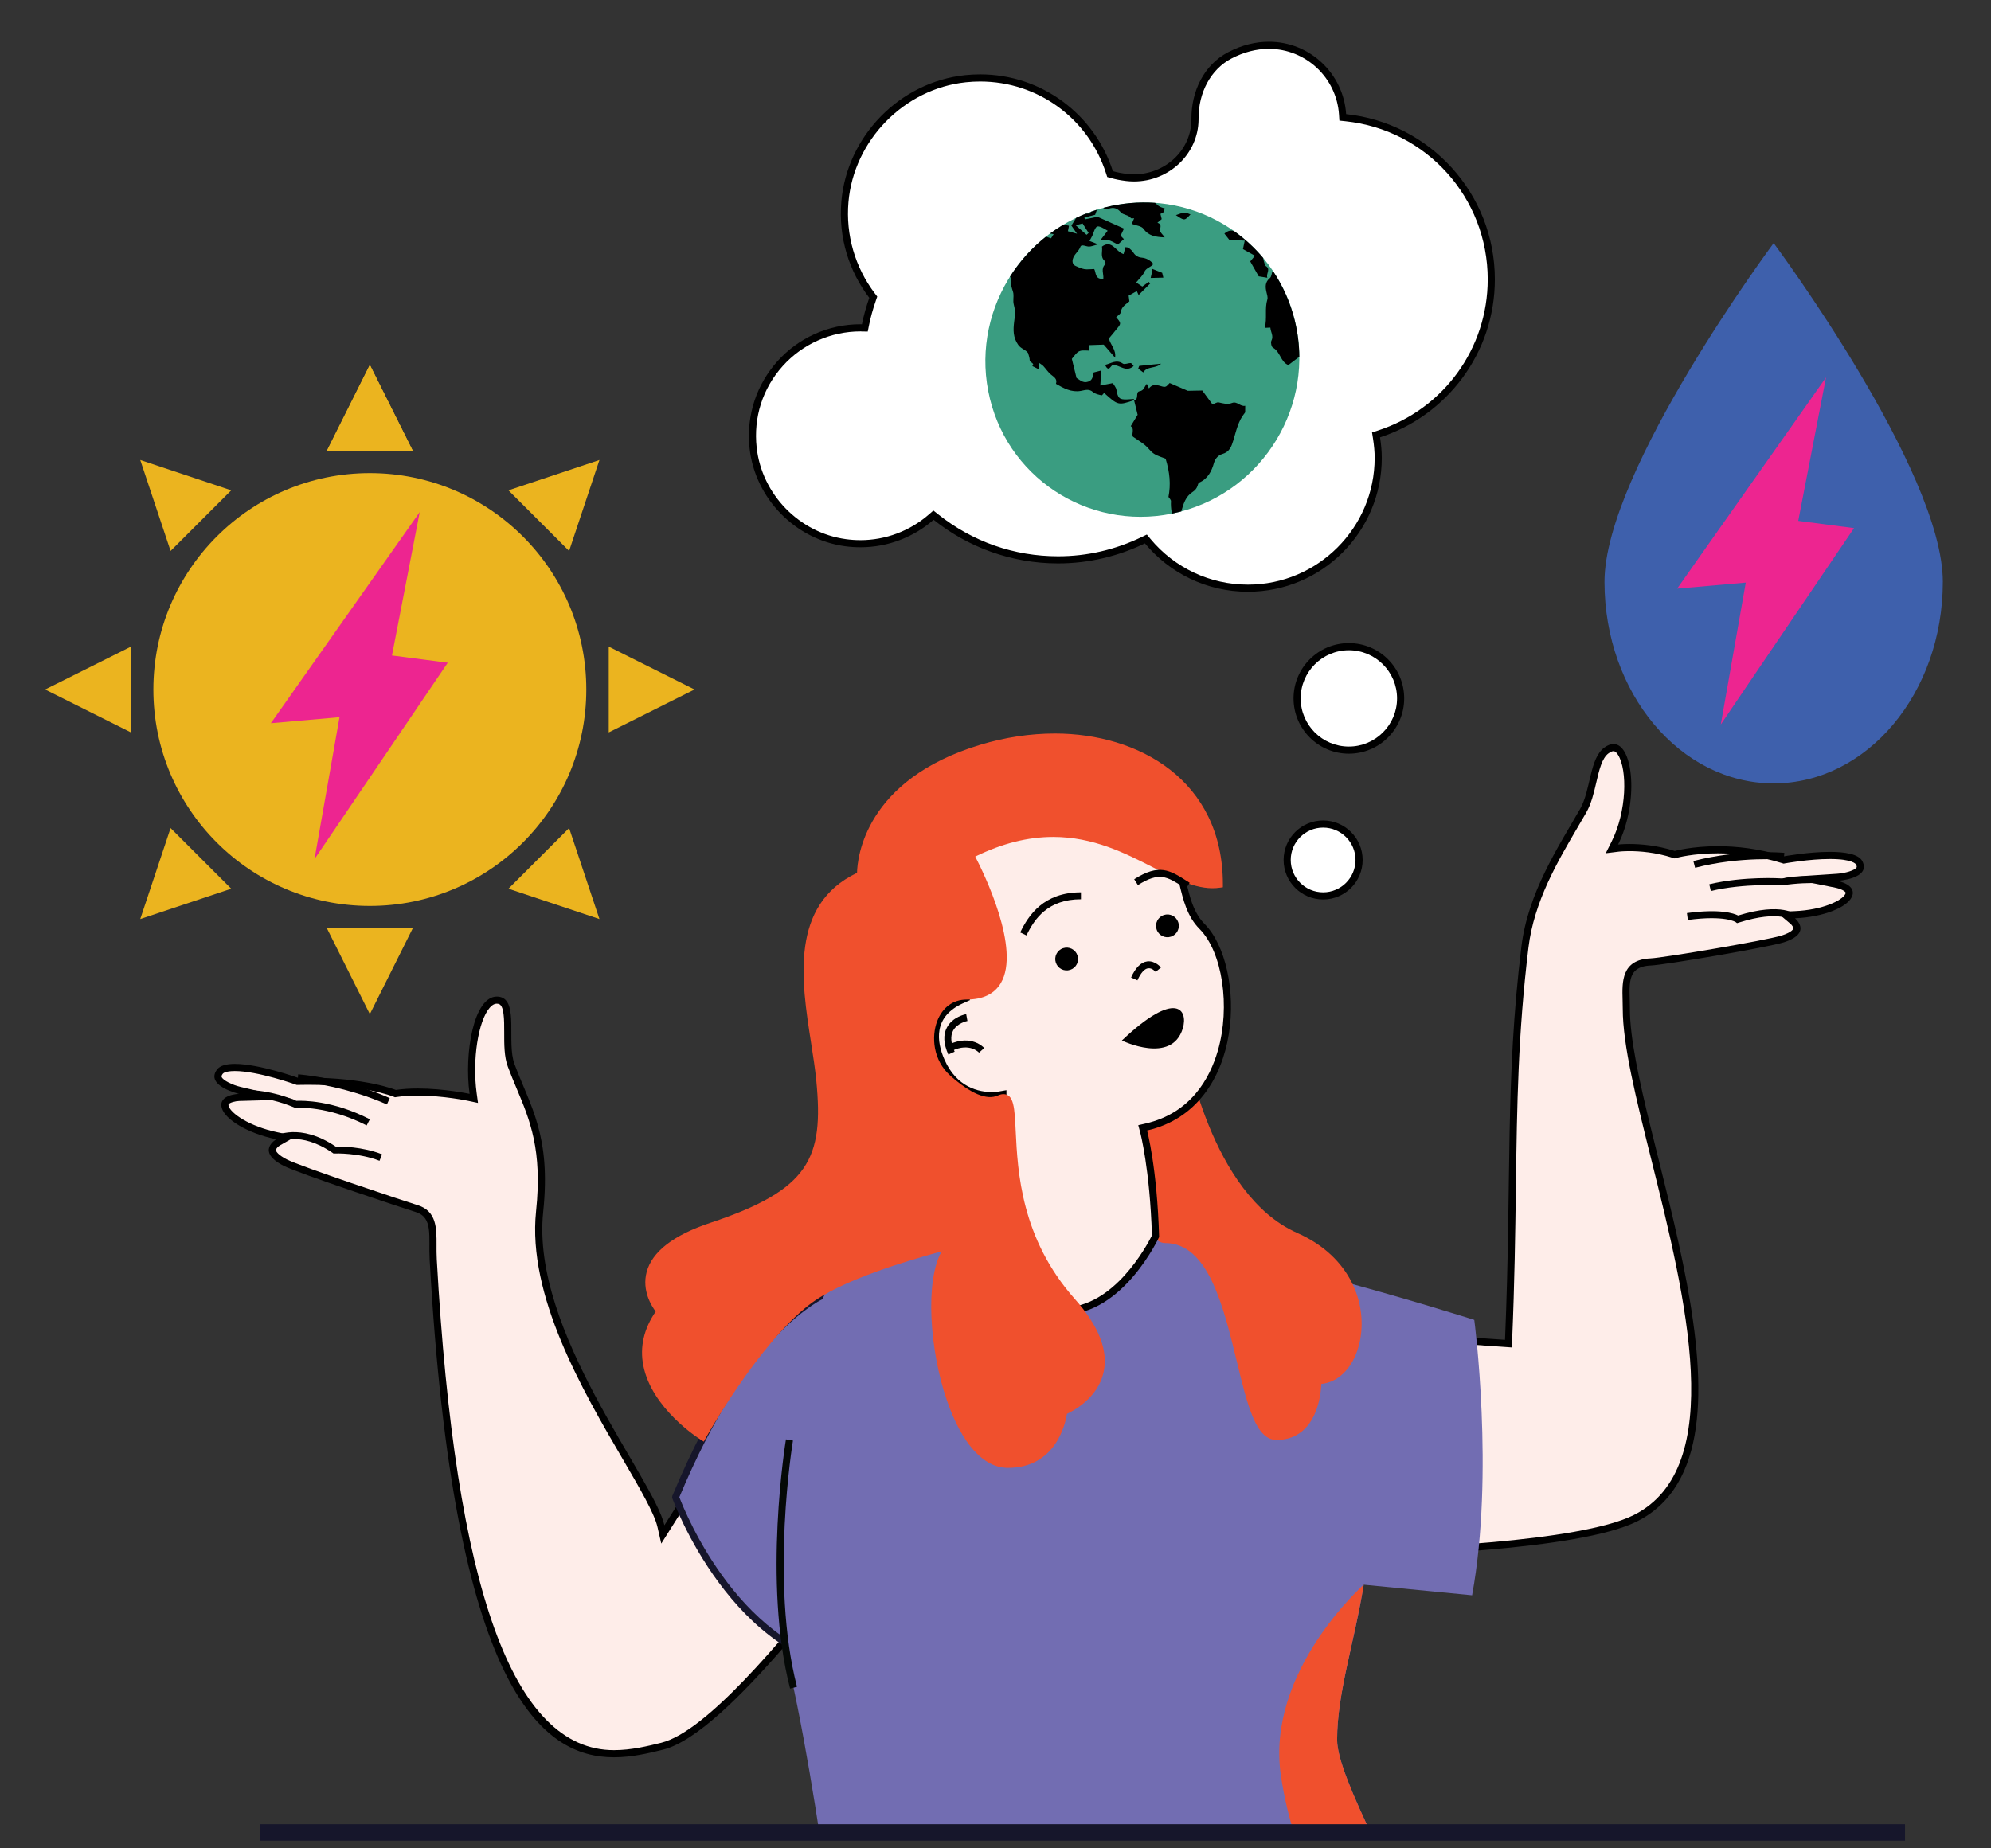 <?xml version="1.0" encoding="utf-8"?>
<!-- Generator: Adobe Illustrator 16.0.0, SVG Export Plug-In . SVG Version: 6.00 Build 0)  -->
<!DOCTYPE svg PUBLIC "-//W3C//DTD SVG 1.1//EN" "http://www.w3.org/Graphics/SVG/1.1/DTD/svg11.dtd">
<svg version="1.1" id="Calque_1" xmlns="http://www.w3.org/2000/svg" xmlns:xlink="http://www.w3.org/1999/xlink" x="0px" y="0px"
	 width="560px" height="520px" viewBox="0 0 560 520" enable-background="new 0 0 560 520" xml:space="preserve">
<rect x="0" y="0" width="560" height="520" fill="#333333" stroke="none"/>
<g>
	<g>
		<g>
			<g>
				<g>
					<g>
						<g>
							<path fill="#FEEDE9" d="M172.705,493.387c-29.022,0-45.651-45.475-50.848-139.021c-0.083-1.45-0.074-2.829-0.071-4.112
								c0.02-4.724,0.036-8.801-4.582-10.234c-4.32-1.34-33.044-10.923-36.953-12.925c-2.327-1.188-3.623-2.428-3.65-3.497
								c-0.036-1.218,1.582-2.193,1.598-2.201l2.257-1.313l-2.554-0.54c-8.127-1.7-13.782-5.452-14.554-8.096
								c-0.219-0.752-0.027-1.14,0.137-1.367c0.741-1.021,3.023-1.316,3.768-1.339l7.642-0.239l-7.445-1.739
								c-2.029-0.474-5.472-1.833-6.063-3.458c-0.071-0.199-0.294-0.808,0.462-1.816c0.579-0.769,2.029-1.18,4.191-1.18
								c6.626,0,17.308,3.813,17.413,3.854c0.826,0.023,1.5,0.026,2.111,0.026c0.372,0,0.721-0.003,1.064-0.003
								c15.886,0,24.252,3.345,24.334,3.379l0.255,0.103l0.271-0.04c1.793-0.262,3.818-0.399,6.019-0.399
								c7.293,0,14.296,1.478,14.366,1.488l1.39,0.298l-0.188-1.41c-1.308-9.682,0.451-20.793,3.925-24.764
								c0.854-0.979,1.777-1.473,2.741-1.473c0.216,0,0.436,0.022,0.662,0.07c2.432,0.509,2.428,4.681,2.42,9.099
								c-0.004,3.251-0.008,6.61,0.947,9.176c0.812,2.174,1.669,4.223,2.515,6.243c3.764,8.992,7.32,17.483,5.495,34.897
								c-2.448,23.431,13.015,49.912,24.303,69.248c4.97,8.507,8.894,15.228,9.811,19.232l0.541,2.355l18.917-30.064l37.504,33.558
								c-1.899,1.86-5.158,5.859-9.419,11.087c-12.732,15.617-34.042,41.751-47.209,45.006
								C182.417,492.215,177.679,493.387,172.705,493.387z"/>
							<path d="M139.731,282.371c0.004,0,0.004,0,0.004,0l0,0c0.148,0,0.302,0.015,0.458,0.051c1.637,0.341,1.629,4.469,1.625,8.111
								c-0.008,3.34-0.012,6.794,1.011,9.528c0.814,2.186,1.676,4.246,2.526,6.275c3.716,8.87,7.222,17.248,5.423,34.41
								c-2.483,23.762,13.079,50.405,24.44,69.859c4.728,8.103,8.812,15.099,9.697,18.955l1.081,4.704l2.573-4.084l16.998-27.018
								l35.832,32.066c-1.836,1.95-4.595,5.313-8.741,10.402c-12.655,15.517-33.832,41.494-46.678,44.668
								c-3.751,0.928-8.424,2.08-13.281,2.08c-28.379,0-44.684-45.163-49.846-138.071c-0.079-1.426-0.071-2.784-0.067-4.049
								c0.02-4.692,0.04-9.545-5.291-11.201c-4.308-1.336-32.938-10.886-36.792-12.858c-2.42-1.238-3.089-2.236-3.102-2.633
								c-0.016-0.396,0.634-1.029,1.089-1.299l4.589-2.622l-5.173-1.084c-8.096-1.695-13.215-5.385-13.801-7.395
								c-0.071-0.246-0.075-0.411-0.016-0.497c0.349-0.482,1.869-0.89,2.988-0.928l15.381-0.437l-14.981-3.52
								c-2.236-0.524-4.985-1.817-5.35-2.824c-0.07-0.2,0.036-0.489,0.321-0.869c0.098-0.134,0.72-0.779,3.392-0.779
								c6.446,0,16.966,3.752,17.072,3.791l0.352,0.125l0.372-0.008c0.963-0.022,1.896-0.035,2.804-0.035
								c15.631,0.005,23.86,3.27,23.934,3.302l0.513,0.211l0.544-0.081c1.739-0.256,3.713-0.389,5.859-0.389
								c7.188,0,14.1,1.457,14.167,1.47l2.788,0.594l-0.383-2.824c-1.253-9.273,0.435-20.247,3.686-23.973
								C138.733,282.378,139.481,282.371,139.731,282.371L139.731,282.371z M139.736,280.365c-6.439,0-9.232,15.744-7.657,27.373
								c0,0-7.088-1.512-14.585-1.512c-2.064,0-4.163,0.118-6.152,0.411c0,0-8.389-3.451-24.698-3.454
								c-0.924,0-1.872,0.011-2.851,0.035c0,0-10.869-3.909-17.75-3.909c-2.288,0-4.132,0.432-4.998,1.583
								c-3.455,4.609,6.18,6.846,6.18,6.846s-5.953,0.169-4.841,3.99c0.933,3.196,7.125,7.078,15.314,8.797
								c0,0-5.91,3.372,2.099,7.461c4.104,2.103,33.087,11.742,37.109,12.988c5.009,1.559,3.576,6.768,3.947,13.445
								c6.741,121.321,31.619,139.964,51.848,139.964c4.986,0,9.685-1.131,13.763-2.138c18.643-4.604,52.301-52.853,57.898-57.061
								l-39.228-35.1l-18.259,29.026c-3.067-13.345-37.607-54.597-34.097-88.154c2.255-21.564-3.596-29.612-8.068-41.598
								c-2.265-6.063,1.237-17.784-4.104-18.904C140.307,280.397,140.018,280.365,139.736,280.365L139.736,280.365z"/>
						</g>
					</g>
					<g>
						<path d="M94.405,322.558c-10.088-6.798-16.907-3.05-17.193-2.877l0.963,1.695c0.255-0.138,6.22-3.33,15.384,2.973l0.271,0.188
							l0.325-0.021c0.058-0.02,6.775-0.238,12.592,2.053l0.716-1.817C101.933,322.57,95.89,322.539,94.405,322.558z"/>
					</g>
					<g>
						<path d="M83.384,309.701c-9.325-3.858-16.015-2.965-16.3-2.931l0.273,1.936c0.063-0.008,6.581-0.846,15.479,2.89l0.222,0.091
							l0.231-0.02c0.098-0.012,8.969-0.631,19.838,4.958l0.897-1.735C93.513,309.48,84.951,309.626,83.384,309.701z"/>
					</g>
					<g>
						<path d="M83.725,304.198c0.122,0.008,12.499,0.943,25.105,6.524l0.795-1.786c-12.917-5.722-25.246-6.654-25.763-6.689
							L83.725,304.198z"/>
					</g>
				</g>
				<g>
					<g>
						<g>
							<path fill="#FEEDE9" d="M380.541,436.781l8.534-61.225l35.193,2.46l0.043-1.029c0.686-16.337,0.874-30.025,1.054-43.267
								c0.316-23.049,0.592-42.957,3.545-67.267c1.598-13.124,8.222-24.416,14.063-34.38c0.791-1.347,1.563-2.663,2.3-3.948
								c1.37-2.389,2.06-5.342,2.726-8.197c0.874-3.736,1.696-7.269,3.882-8.836c0.711-0.513,1.367-0.771,1.942-0.771
								c0.791,0,1.515,0.521,2.149,1.55c2.785,4.508,2.621,16.528-1.762,25.273l-0.839,1.677l1.86-0.231
								c0.032-0.004,1.191-0.145,3.095-0.145c2.941,0,7.485,0.333,12.415,1.916l0.287,0.09l0.293-0.082
								c0.042-0.011,4.716-1.304,11.875-1.304c6.208,0,12.36,0.944,18.289,2.8l0.24,0.074l0.243-0.042
								c0.066-0.012,6.79-1.234,12.721-1.234c6.227,0,7.828,1.297,8.231,2.073c0.498,0.955,0.326,1.464,0.158,1.77
								c-0.813,1.441-4.29,2.181-6.291,2.314l-7.638,0.493l7.508,1.489c0.698,0.141,2.817,0.779,3.356,1.857
								c0.113,0.23,0.232,0.618-0.089,1.288c-1.141,2.385-7.103,5.052-15.107,5.393l-2.608,0.113l2.019,1.664
								c0.011,0.012,1.383,1.18,1.163,2.315c-0.196,1.003-1.617,1.971-4.007,2.73c-4.427,1.409-33.29,6.302-37.117,6.462
								c-7.184,0.306-7.035,5.542-6.885,10.602c0.023,0.835,0.046,1.696,0.046,2.581c0,10.089,3.718,25.008,8.021,42.279
								c9.71,38.941,21.788,87.405-5.51,101.059c-15.834,7.92-67.255,9.636-79.138,9.636H380.541z"/>
							<path d="M453.819,211.325c0.525,0,0.998,0.587,1.299,1.077c2.648,4.286,2.438,15.831-1.801,24.299l-1.671,3.345l3.712-0.458
								c0.011-0.004,1.136-0.137,2.969-0.137c2.87,0,7.3,0.325,12.11,1.868l0.576,0.184l0.578-0.164
								c0.048-0.012,4.615-1.269,11.608-1.269c6.103,0,12.157,0.927,17.989,2.752l0.475,0.149l0.486-0.089
								c0.068-0.012,6.704-1.215,12.532-1.215c6.478,0,7.315,1.468,7.351,1.532c0.138,0.265,0.279,0.622,0.173,0.814
								c-0.498,0.885-3.29,1.661-5.483,1.805l-14.988,1.003l14.727,2.969c1.05,0.212,2.411,0.819,2.659,1.316
								c0.047,0.094-0.051,0.317-0.095,0.411c-0.865,1.805-6.298,4.484-14.249,4.821l-5.122,0.235l3.933,3.313
								c0.379,0.325,0.889,1.011,0.817,1.359c-0.008,0.039-0.227,0.979-3.319,1.962c-4.2,1.34-33.206,6.263-36.859,6.419
								c-8.171,0.345-7.989,6.604-7.846,11.633c0.023,0.822,0.047,1.676,0.047,2.549c0,10.215,3.732,25.187,8.054,42.526
								c9.618,38.59,21.588,86.622-4.987,99.915c-15.292,7.648-64.469,9.446-77.8,9.528l8.242-59.155l33.236,2.319l2.056,0.145
								l0.087-2.062c0.689-16.33,0.872-30.019,1.053-43.253c0.318-23.033,0.588-42.926,3.537-67.196
								c1.574-12.925,8.146-24.125,13.943-34.007c0.787-1.343,1.559-2.66,2.295-3.94c1.449-2.522,2.154-5.545,2.834-8.471
								c0.828-3.549,1.606-6.901,3.486-8.249C452.988,211.532,453.47,211.325,453.819,211.325L453.819,211.325L453.819,211.325z
								 M453.819,209.319c-0.765,0-1.605,0.301-2.522,0.959c-4.284,3.07-3.784,11.937-6.893,17.35
								c-6.149,10.701-14.645,23.559-16.489,38.705c-4.621,38.024-2.695,65.183-4.605,110.61l-35.102-2.451l-8.819,63.278
								c0.346,0.01,0.814,0.016,1.398,0.016c11.143,0,63.279-1.581,79.604-9.742c40.028-20.022-1.958-111.024-1.958-144.236
								c0-6.454-1.313-11.874,5.878-12.18c4.063-0.173,33.138-5.158,37.38-6.51c8.269-2.632,3.173-6.775,3.173-6.775
								c8.067-0.345,14.581-3.063,15.968-5.961c1.664-3.462-3.979-4.563-3.979-4.563s9.524-0.607,6.959-5.546
								c-1.045-2.017-4.916-2.612-9.129-2.612c-6.09,0-12.894,1.25-12.894,1.25c-7.016-2.197-13.441-2.848-18.589-2.848
								c-7.405,0-12.149,1.344-12.149,1.344c-5.091-1.634-9.771-1.962-12.724-1.962c-2.009,0-3.217,0.152-3.217,0.152
								C460.912,226.003,459.517,209.323,453.819,209.319L453.819,209.319z"/>
						</g>
					</g>
					<g>
						<path d="M488.872,257.567c-1.254-0.634-5.136-1.938-14.401-0.686l0.264,1.938c10.387-1.406,13.421,0.584,13.438,0.588
							l0.399,0.305l0.48-0.153c11.642-3.682,15.088-0.556,15.118-0.525l0.693-0.692l-0.708,0.677l0.708-0.677l0.709-0.674
							C505.168,257.246,501.344,253.729,488.872,257.567z"/>
					</g>
					<g>
						<path d="M501.222,247.133c-0.428-0.027-10.701-0.674-20.464,1.641l0.445,1.9c9.463-2.237,19.744-1.599,20.104-1.599h0.005
							c8.024-1.264,15.337-0.297,15.407-0.286l0.267-1.938C516.681,246.808,509.328,245.841,501.222,247.133z"/>
					</g>
					<g>
						<path d="M476.283,242.242l0.494,1.896c12.866-3.325,24.804-2.268,24.921-2.252l0.182-1.951
							C501.382,239.888,489.49,238.831,476.283,242.242z"/>
					</g>
				</g>
				<g>
					<path fill="#726DB2" d="M190.028,421.181c0,0,16.198,45.892,52.837,48.456c0,0-6.52-88.741-7.41-106.965
						C235.456,362.672,212.481,367.227,190.028,421.181z"/>
					<path fill="#16162B" d="M236.059,361.904c-0.228-0.176-0.505-0.243-0.792-0.191c-0.959,0.191-23.75,5.271-46.148,59.092
						c-0.09,0.228-0.098,0.475-0.016,0.706c0.165,0.462,16.84,46.521,53.691,49.101c0.024,0.005,0.043,0.005,0.043,0.005
						c0.282,0,0.537-0.103,0.717-0.286c0.203-0.208,0.305-0.479,0.286-0.769c-0.07-0.886-6.533-88.937-7.406-106.937
						C236.419,362.343,236.278,362.08,236.059,361.904z M191.078,421.204c19.108-45.726,38.676-55.462,43.469-57.224
						c1.022,19.214,6.509,94.392,7.258,104.588C208.67,465.384,192.651,425.372,191.078,421.204z"/>
				</g>
				<g>
					<path fill="#726DB2" d="M303.255,346.343c-33.247,0-70.721,16.316-70.721,16.316s-25.986,61.656-16.317,86.431
						c5.562,14.248,10.916,44.661,14.468,67.957h155.506c-5.468-11.555-10.108-22.118-10.108-27.572
						c0-13.297,4.938-27.577,7.481-43.644l30.485,2.973c6.314-34.277,0.616-77.473,0.616-77.473S336.494,346.343,303.255,346.343z"
						/>
				</g>
				<path fill="#F0502D" d="M383.564,445.831c0,0-27.643,24.452-23.289,53.696c0.964,6.475,2.387,12.29,4.133,17.52h21.783
					c-5.468-11.555-10.108-22.118-10.108-27.572C376.083,476.299,380.99,461.85,383.564,445.831z"/>
				<g>
					<path fill="#F0502D" d="M364.451,347.753c-25.198-11.106-31.959-53.249-31.959-53.249l-11.296,6.596
						c0,0-2.286,47.637,6.536,47.637c22.248,0,19.376,55.396,31.298,55.396c11.931,0,11.66-15.722,11.66-15.722
						C383.971,388.411,389.658,358.873,364.451,347.753z"/>
					<g>
						<path fill="#F0502D" d="M364.851,346.864c-24.427-10.771-31.32-52.098-31.388-52.513l-0.227-1.41l-12.987,7.583l-0.027,0.528
							c-0.078,1.646-1.86,40.41,4.794,47.395c0.799,0.842,1.716,1.269,2.717,1.269c12.076,0,16.36,17.702,20.145,33.322
							c2.983,12.329,5.35,22.069,11.153,22.069c3.24,0,5.941-1.077,8.029-3.203c3.829-3.897,4.484-10.18,4.586-12.561
							c5.19-0.502,9.382-5.1,10.833-11.988C384.656,367.011,380.055,353.565,364.851,346.864z M380.564,376.956
							c-1.34,6.363-5.217,10.476-9.874,10.476h-0.991l0.017,0.995c0,0.078,0.07,7.924-4.058,12.11
							c-1.705,1.735-3.933,2.616-6.628,2.616c-4.269,0-6.692-9.995-9.255-20.578c-3.756-15.514-8.432-34.817-22.043-34.817
							c-0.449,0-0.872-0.216-1.299-0.666c-4.971-5.206-4.79-34.038-4.281-45.417l9.627-5.619c1.427,7.555,9.188,42.416,32.28,52.596
							C378.266,354.917,382.584,367.38,380.564,376.956z"/>
					</g>
				</g>
				<g>
					<g>
						<g>
							<path fill="#FEEDE9" d="M299.17,368.813c-8.754,0-14.993-2.174-18.545-6.46c-4.292-5.181-3.097-11.808-3.086-11.874
								c0.152-0.415,4.543-13.677,4.543-41.39v-1.198l-1.183,0.211c-0.043,0.008-0.771,0.133-1.916,0.133
								c-3.735,0-10.559-1.266-14.259-9.74c-3.431-7.849-1.39-13.943,5.738-17.166l0.99-0.447l-0.524-0.947
								c-0.145-0.267-14.546-26.848-5.006-41.038c4.721-7.015,18.479-11.914,33.468-11.914c14.793,0,26.167,4.723,30.423,12.631
								c1.403,2.612,2.136,5.698,2.844,8.682c1.05,4.438,2.138,9.024,5.447,12.357c6.659,6.697,9.075,22.501,5.395,35.226
								c-3.271,11.295-10.76,18.823-21.092,21.185l-1.018,0.235l0.273,1.006c0.028,0.102,2.781,10.469,3.35,29.492
								C323.938,349.99,314.271,368.813,299.17,368.813z"/>
							<path d="M299.386,227.985c14.421,0,25.465,4.527,29.542,12.106c1.345,2.494,2.029,5.378,2.75,8.432
								c1.084,4.575,2.205,9.302,5.718,12.835c6.427,6.47,8.734,21.831,5.14,34.242c-2.237,7.735-7.585,17.565-20.352,20.488
								l-2.028,0.466l0.54,2.013c0.031,0.103,2.727,10.297,3.306,29.011c-1.448,2.894-10.735,20.232-24.831,20.232
								c-8.428,0-14.405-2.045-17.757-6.079c-3.714-4.461-3.027-10.136-2.907-10.958c0.546-1.685,4.579-15.113,4.579-41.684
								l-0.008-2.385l-2.351,0.41c0,0-0.68,0.118-1.743,0.118c-3.492,0-9.868-1.187-13.342-9.142
								c-2.246-5.135-3.161-12.055,5.235-15.846l1.975-0.894l-1.042-1.899c-0.145-0.263-14.248-26.319-5.053-39.996
								C271.299,232.705,284.718,227.985,299.386,227.985L299.386,227.985z M299.386,225.98c-14.386,0-29.1,4.637-34.293,12.357
								c-9.999,14.871,4.959,42.079,4.959,42.079c-7.936,3.584-9.733,10.5-6.248,18.479c3.996,9.148,11.522,10.343,15.18,10.343
								c1.289,0,2.096-0.147,2.096-0.147c0,27.866-4.522,41.202-4.522,41.202s-3.771,19.522,22.613,19.522
								c16.802,0,26.853-21.803,26.853-21.803c-0.564-19.548-3.392-29.969-3.392-29.969c28.113-6.435,27.804-46.407,16.187-58.094
								c-5.299-5.334-4.567-14.198-8.119-20.809C325.756,229.956,312.71,225.98,299.386,225.98L299.386,225.98z"/>
						</g>
					</g>
					<g>
						<path d="M322.682,270.468c-1.763,0.228-3.295,1.755-4.548,4.536l1.786,0.803c0.932-2.084,1.975-3.259,3-3.396
							c1.156-0.148,2.107,1.002,2.115,1.014l1.52-1.229C326.483,272.113,324.878,270.202,322.682,270.468z"/>
					</g>
					<g>
						<path d="M315.549,292.727c0,0,14.028,6.853,17.132-3.404C334.255,284.133,330.804,278.262,315.549,292.727z"/>
					</g>
					<g>
						<path d="M266.329,289.083c-1.084,2.053-0.943,4.61,0.4,7.591l1.781-0.803c-1.081-2.4-1.237-4.375-0.458-5.871
							c1.149-2.201,4.027-2.761,4.055-2.766l-0.349-1.927C271.602,285.336,267.931,286.028,266.329,289.083z"/>
					</g>
					<g>
						<path d="M267.074,293.784l0.819,1.778c4.833-2.233,7.371,0.473,7.476,0.591l0.729-0.654l-0.732,0.646l0.732-0.646l0.736-0.646
							C276.689,294.692,273.263,290.937,267.074,293.784z"/>
					</g>
				</g>
				<g>
					<path fill="#F0502D" d="M270.689,349.198c-1.14,0-2.127,0.396-3.012,1.058C270.192,349.566,271.449,349.198,270.689,349.198z"
						/>
					<path fill="#F0502D" d="M275.953,210.486c-35.429,10.74-33.925,35.699-33.925,35.699
						c-22.991,10.395-13.336,38.535-11.46,57.715c2.225,22.853-2.772,31.817-30.47,41.045
						c-27.687,9.236-14.457,24.001-14.457,24.001c-13.845,19.073,11.95,35.248,11.95,35.248s14.483-26.236,29.413-37.888
						c10.172-7.942,32.378-13.771,40.674-16.051c0.884-0.661,1.872-1.058,3.012-1.058c0.759,0-0.498,0.368-3.012,1.058
						c-10.767,8.108-2.539,61.732,15.811,61.732c14.362,0,15.713-14.906,15.713-14.906s22.105-8.804,2.354-31.019
						c-24.638-27.714-12.188-60.719-20.476-56.974c-3.791,1.712-8.823-0.788-14.389-5.695c-8.604-7.582-5.409-23.162,5.142-23.162
						c22.619,0,1.14-39.683,1.14-39.683c35.988-18.197,53.953,10.551,70,8.221C342.973,213.62,308.041,200.758,275.953,210.486z"/>
					<g>
						<path fill="#F0502D" d="M296.729,206.362c-6.998,0-14.086,1.078-21.066,3.188c-32.464,9.842-34.521,31.857-34.61,36.013
							c-18.984,9.031-15.639,30.442-12.948,47.68c0.599,3.803,1.155,7.406,1.488,10.751c2.135,21.87-1.876,30.718-29.801,40.026
							c-10.363,3.455-16.395,8.119-17.914,13.854c-1.371,5.17,1.367,9.54,2.542,11.111c-3.326,4.849-4.501,9.943-3.49,15.149
							c2.35,12.113,15.58,20.538,16.14,20.891l0.881,0.549l0.498-0.905c0.146-0.259,14.558-26.198,29.155-37.592
							c8.938-6.971,27.624-12.38,37.263-15.035c-4.708,8.139-3.436,27.749,1.46,41.931c4.227,12.252,10.32,18.995,17.163,18.995
							c13.398,0,16.152-12.346,16.61-15.207c1.954-0.906,8.593-4.458,10.265-11.53c1.458-6.154-1.265-13.156-8.08-20.813
							c-15.141-17.038-16.058-35.951-16.605-47.246c-0.31-6.454-0.497-10.355-3.458-10.355c-0.475,0-0.979,0.125-1.543,0.381
							c-3.125,1.405-7.623-0.486-13.34-5.535c-4.927-4.34-5.401-10.99-3.76-15.329c1.469-3.893,4.476-6.126,8.256-6.126
							c4.583,0,7.826-1.55,9.651-4.617c5.683-9.537-4.747-30.902-7.184-35.609c7.606-3.713,14.789-5.522,21.929-5.522
							c11.269,0,20.222,4.56,28.113,8.582c6.956,3.548,12.921,6.556,18.772,5.699l0.838-0.122v-0.846
							C343.952,219.479,320.233,206.362,296.729,206.362z M325.228,242.297c-8.093-4.121-17.261-8.793-28.999-8.793
							c-7.728,0-15.481,2.017-23.699,6.177l-0.901,0.45l0.479,0.886c0.137,0.247,13.411,24.992,7.7,34.576
							c-1.469,2.462-4.081,3.665-7.974,3.665c-4.566,0-8.337,2.758-10.089,7.387c-2.283,6.047-0.518,13.242,4.3,17.486
							c6.474,5.708,11.558,7.604,15.44,5.849c0.376-0.169,0.606-0.208,0.736-0.208c1.096,0,1.308,4.32,1.511,8.5
							c0.557,11.554,1.489,30.889,17.098,48.438c6.355,7.156,8.924,13.563,7.633,19.055c-1.677,7.151-9.542,10.379-9.62,10.409
							l-0.557,0.225l-0.054,0.599c-0.055,0.572-1.426,14.018-14.742,14.018c-5.859,0-11.437-6.447-15.314-17.68
							c-5.745-16.652-5.792-37.384-0.136-42.162c3.669-1.005,3.967-1.104,3.841-2.063l-0.337-0.89h-0.853
							c-1.301,0-2.491,0.391-3.548,1.171l-0.898,0.247c-8.968,2.455-29.969,8.197-39.842,15.9
							c-13.5,10.535-26.382,32.406-29.143,37.254c-2.938-2.061-12.552-9.438-14.409-19.03c-0.939-4.876,0.263-9.665,3.584-14.243
							l0.466-0.635l-0.529-0.593c-0.043-0.042-4.022-4.569-2.605-9.911c1.339-5.068,6.944-9.271,16.646-12.507
							c28.966-9.653,33.337-19.413,31.128-42.063c-0.337-3.408-0.901-7.035-1.5-10.873c-2.753-17.624-5.875-37.603,12.393-45.858
							l0.614-0.275l-0.043-0.673c-0.011-0.243-1.056-24.315,33.233-34.709c6.79-2.06,13.684-3.101,20.494-3.101
							c20.676,0,44.786,10.383,45.256,39.573C336.922,248.273,331.536,245.516,325.228,242.297z"/>
					</g>
				</g>
				<g>
					<g>
						<path d="M286.954,262.326l1.763,0.842c2.263-4.735,6.051-10.171,15.317-10.171v-1.955
							C293.558,251.042,289.269,257.481,286.954,262.326z"/>
					</g>
					<g>
						<path d="M299.013,266.76c-1.683,0.552-2.6,2.365-2.048,4.049c0.553,1.685,2.369,2.597,4.051,2.04
							c1.683-0.547,2.597-2.365,2.04-4.045C302.503,267.119,300.689,266.203,299.013,266.76z"/>
					</g>
					<g>
						<path d="M319.012,247.357l1.041,1.653c5.997-3.783,8.14-2.425,12.827,0.56l0.696,0.443l1.043-1.653l-0.689-0.438
							C329.022,244.795,326.061,242.903,319.012,247.357z"/>
					</g>
					<g>
						<path d="M327.357,257.426c-1.684,0.552-2.596,2.365-2.044,4.05c0.552,1.684,2.365,2.597,4.044,2.04
							c1.686-0.553,2.599-2.365,2.046-4.05C330.852,257.787,329.038,256.87,327.357,257.426z"/>
					</g>
				</g>
				<g>
					<path fill="#050907" d="M222.222,475.049c-7.758-30.023-1.234-69.71-1.163-70.106l1.974,0.33
						c-0.063,0.396-6.518,39.67,1.131,69.276L222.222,475.049z"/>
				</g>
			</g>
		</g>
		<g>
			<path fill="#EBB41F" d="M164.907,193.981c0,33.628-27.259,60.888-60.882,60.888c-33.628,0-60.887-27.259-60.887-60.888
				c0-33.623,27.259-60.882,60.887-60.882C137.648,133.1,164.907,160.358,164.907,193.981z"/>
			<polygon fill="#EBB41F" points="116.087,126.79 91.958,126.79 104.025,102.66 104.025,102.66 			"/>
			<polygon fill="#EBB41F" points="116.087,126.79 91.958,126.79 104.025,102.66 104.025,102.66 			"/>
			<polygon fill="#EBB41F" points="91.958,261.178 116.087,261.178 104.025,285.308 104.025,285.308 			"/>
			<polygon fill="#EBB41F" points="171.216,206.049 171.216,181.919 195.346,193.981 195.346,193.981 			"/>
			<polygon fill="#EBB41F" points="36.828,181.919 36.828,206.049 12.698,193.981 12.698,193.981 			"/>
			<polygon fill="#EBB41F" points="160.07,155.001 143.006,137.941 168.601,129.406 168.601,129.406 			"/>
			<polygon fill="#EBB41F" points="47.979,232.967 65.039,250.028 39.448,258.562 39.448,258.562 			"/>
			<polygon fill="#EBB41F" points="143.006,250.028 160.07,232.967 168.601,258.562 168.601,258.562 			"/>
			<polygon fill="#EBB41F" points="65.039,137.941 47.979,155.001 39.448,129.406 39.448,129.406 			"/>
		</g>
		<path fill="#3E60AC" d="M546.453,163.684c0,31.321-21.302,56.708-47.582,56.708c-26.276,0-47.582-25.387-47.582-56.708
			c0-31.316,47.582-95.29,47.582-95.29S546.453,132.367,546.453,163.684z"/>
		<polygon fill="#ED2590" points="76.182,203.468 118.057,144.058 110.248,184.406 125.941,186.446 88.463,241.686 95.491,201.768 
					"/>
		<polygon fill="#ED2590" points="471.722,165.599 513.597,106.185 505.787,146.537 521.48,148.578 484.003,203.816 491.03,163.899 
					"/>
		<g>
			<g>
				<g>
					<path fill="#FFFFFF" d="M379.389,211.035c-8.029,0-14.558-6.53-14.558-14.555c0-8.024,6.528-14.553,14.558-14.553
						c8.028,0,14.558,6.529,14.558,14.553C393.946,204.505,387.417,211.035,379.389,211.035z"/>
					<path d="M379.389,182.93c7.474,0,13.556,6.078,13.556,13.551s-6.082,13.551-13.556,13.551c-7.477,0-13.556-6.079-13.556-13.551
						S371.912,182.93,379.389,182.93L379.389,182.93z M379.389,180.924c-8.592,0-15.561,6.964-15.561,15.557
						c0,8.589,6.969,15.557,15.561,15.557c8.59,0,15.562-6.968,15.562-15.557C394.95,187.888,387.979,180.924,379.389,180.924
						L379.389,180.924z"/>
				</g>
			</g>
			<g>
				<g>
					<path fill="#FFFFFF" d="M372.147,252.049c-5.577,0-10.112-4.535-10.112-10.113c0-5.573,4.535-10.108,10.112-10.108
						c5.576,0,10.116,4.535,10.116,10.108C382.264,247.514,377.724,252.049,372.147,252.049z"/>
					<path d="M372.147,232.83c5.023,0,9.113,4.085,9.113,9.106c0,5.025-4.09,9.11-9.113,9.11c-5.025,0-9.11-4.084-9.11-9.11
						C363.037,236.916,367.122,232.83,372.147,232.83L372.147,232.83z M372.147,230.825c-6.137,0-11.114,4.974-11.114,11.111
						c0,6.138,4.978,11.115,11.114,11.115s11.118-4.977,11.118-11.115C383.266,235.799,378.284,230.825,372.147,230.825
						L372.147,230.825z"/>
				</g>
			</g>
			<g>
				<g>
					<path fill="#FFFFFF" d="M350.993,165.478c-10.923,0-21.204-4.829-28.198-13.246l-0.501-0.603l-0.705,0.341
						c-7.61,3.674-15.674,5.534-23.978,5.534c-12.604,0-24.497-4.167-34.391-12.051l-0.655-0.521l-0.63,0.549
						c-5.546,4.829-12.623,7.484-19.928,7.484c-1.393,0-2.812-0.094-4.217-0.287c-13.555-1.84-24.475-13.049-25.967-26.659
						c-0.955-8.769,1.731-17.186,7.57-23.695c5.758-6.419,14.002-10.101,22.619-10.101h0.822l0.577-0.784
						c0.454-2.291,1.12-4.684,2.032-7.32l0.176-0.508l-0.325-0.427c-5.75-7.555-8.463-16.932-7.654-26.402
						c1.536-17.883,16.125-32.778,33.933-34.638c1.387-0.145,2.757-0.215,4.113-0.215c16.661,0,31.278,10.657,36.365,26.523
						l0.164,0.513l0.517,0.145c1.259,0.359,2.641,0.63,4.106,0.806c0.716,0.086,1.421,0.125,2.122,0.125
						c9.368,0,17.061-7.332,17.149-16.343c-0.047-8.1,3.698-14.938,9.78-18.114c3.6-1.885,7.304-2.84,11.015-2.84
						c10.91,0,20.01,8.534,20.713,19.426l0.052,0.846l0.841,0.091c23.34,2.439,40.941,21.995,40.941,45.486
						c0,19.866-12.701,37.345-31.606,43.494l-0.811,0.263l0.129,0.842c0.328,2.123,0.48,3.913,0.48,5.636
						C387.645,149.036,371.204,165.478,350.993,165.478z"/>
					<path d="M356.899,13.747c10.387,0,19.047,8.123,19.716,18.49l0.109,1.692l1.686,0.176
						c22.825,2.385,40.035,21.514,40.035,44.488c0,19.43-12.424,36.527-30.911,42.538l-1.628,0.529l0.267,1.688
						c0.32,2.056,0.471,3.799,0.471,5.48c0,19.657-15.993,35.648-35.65,35.648c-10.63,0-20.624-4.696-27.427-12.882l-0.998-1.206
						l-1.414,0.682c-7.469,3.604-15.392,5.433-23.543,5.433c-12.376,0-24.056-4.093-33.769-11.833l-1.308-1.041l-1.261,1.096
						c-5.358,4.668-12.2,7.238-19.262,7.238c-1.351,0-2.726-0.094-4.085-0.278c-13.109-1.778-23.667-12.62-25.105-25.775
						c-0.929-8.484,1.672-16.618,7.312-22.912c5.565-6.208,13.532-9.768,21.924-9.768h0.017l0.253,0.016l0.059,0.004l1.68,0.031
						l0.329-1.649c0.442-2.236,1.093-4.586,1.994-7.183l0.348-1.015l-0.649-0.854c-5.597-7.363-8.241-16.496-7.45-25.716
						c1.496-17.413,15.697-31.912,33.04-33.721c1.332-0.141,2.683-0.211,4.011-0.211c16.223,0,30.451,10.379,35.404,25.83
						l0.331,1.021l1.033,0.294c1.324,0.375,2.757,0.658,4.266,0.834c0.752,0.09,1.496,0.133,2.236,0.133
						c9.913,0,18.055-7.778,18.153-17.334v-0.286c-0.047-7.451,3.492-13.947,9.238-16.956
						C349.812,14.663,353.359,13.747,356.899,13.747L356.899,13.747z M356.899,11.741c-3.681,0-7.574,0.913-11.476,2.953
						c-6.834,3.572-10.363,11.029-10.314,18.74c0,0.083,0,0.169,0,0.251c-0.091,8.789-7.56,15.353-16.148,15.353
						c-0.662,0-1.328-0.039-2.002-0.118c-1.366-0.164-2.703-0.419-3.952-0.776c-5.063-15.784-19.846-27.22-37.316-27.22
						c-1.391,0-2.8,0.074-4.218,0.219c-18.384,1.923-33.251,17.136-34.83,35.551c-0.877,10.226,2.213,19.681,7.853,27.095
						c-0.838,2.425-1.559,4.896-2.068,7.453c-0.141-0.004-0.277-0.023-0.415-0.023c-18.494,0-33.251,15.999-31.184,34.908
						c1.536,14.064,12.808,25.642,26.828,27.545c1.474,0.199,2.926,0.293,4.356,0.293c7.88,0,15.067-2.929,20.577-7.73
						c9.619,7.661,21.768,12.27,35.022,12.27c8.761,0,17.018-2.064,24.413-5.632c6.907,8.312,17.318,13.607,28.969,13.607
						c20.797,0,37.653-16.857,37.653-37.654c0-1.974-0.198-3.893-0.492-5.789c18.739-6.094,32.295-23.676,32.295-44.445
						c0-24.153-18.32-44.025-41.832-46.485C377.885,20.742,368.454,11.741,356.899,11.741L356.899,11.741z"/>
				</g>
			</g>
		</g>
		<g>
			<g>
				<path fill="#3A9D81" d="M310.786,58.356c-23.679,6.079-38.163,30.177-32.354,53.826c5.809,23.647,29.716,37.888,53.392,31.813
					c23.679-6.078,38.167-30.177,32.357-53.825C358.369,66.522,334.467,52.281,310.786,58.356z"/>
			</g>
			<g>
				<g>
					<path d="M334.843,60.318c-1.621-0.693-1.621-0.693-4.098,0.204C333.166,62.147,333.166,62.147,334.843,60.318z
						 M326.586,102.327c-2.35,0.223-4.234,0.396-6.118,0.607c-0.097,0.008-0.156,0.364-0.321,0.776
						c0.443,0.337,0.933,0.708,1.411,1.064C322.662,102.942,324.883,103.815,326.586,102.327z M327.213,59.727
						c0.184-0.208,0.215-0.556,0.398-1.089c-0.79-0.234-1.487-0.399-2.11-1.025c-0.192-0.196-0.403-0.376-0.618-0.549
						c-4.61-0.321-9.357,0.078-14.097,1.292c-0.156,0.043-0.313,0.086-0.47,0.129c0.399,0.329,0.886,0.466,1.606,0.215
						c1.261-0.439,2.341-0.145,3.305,1.003c0.697,0.822,2.115,0.665,2.86,1.66c0.117,0.157,0.598,0.031,0.904,0.039
						c-0.2,0.475-0.36,0.87-0.658,1.586c1.217,0.47,2.714,0.572,3.282,1.368c1.461,2.041,3.384,2.306,5.987,2.432
						c-0.618-0.881-1.433-1.536-1.354-2.032c0.156-0.936,0.525-1.692-0.705-2.096c0.415-0.352,0.812-0.685,1.207-1.018
						c-0.126-0.498-0.235-0.94-0.364-1.473C326.669,60.029,327.012,59.945,327.213,59.727z M323.935,76.913
						c-0.074,0.403-0.184,0.799-0.293,1.285c1.296-0.036,2.4-0.064,3.571-0.094c-0.133-0.537-0.262-1.066-0.337-1.359
						c-1.034-0.411-1.896-0.752-2.757-1.093C324.06,76.07,324.013,76.493,323.935,76.913z M352.973,71.947
						c-0.468,0.571-1.023,1.241-1.321,1.602c0.898,1.586,1.633,2.878,2.382,4.195c0.65,0.109,1.366,0.227,2.433,0.399
						c-0.483-1.203,1.198-2.5-0.674-3.423c-0.09-0.713-0.46-1.441-0.505-2.15c-2.409-2.875-5.167-5.409-8.194-7.555
						c-0.854-0.31-1.742-0.141-2.71,0.7c0.526,0.666,1.038,1.324,1.401,1.787c1.489,0.07,2.828,0.129,4.32,0.196
						c-0.168,0.783-0.27,1.269-0.504,2.377C350.591,70.627,351.754,71.269,352.973,71.947z M318.858,102.978
						c-0.301-0.321-0.552-0.819-0.825-0.831c-0.737-0.038-1.717,0.478-2.194,0.153c-1.86-1.28-3.29-0.051-5.017,0.353
						c1.007,2.188,1.508,0.301,2.15,0.039C314.891,102.542,316.643,104.924,318.858,102.978z M285.036,82.623
						c0.112,0.959-0.138,1.981,0.074,2.906c0.509,2.275,0.575,2.26,0.258,4.042c-0.055,0.317-0.083,0.635-0.12,0.952
						c-0.283,2.287-0.337,4.41,1.146,6.509c0.799,1.124,2.06,1.289,2.765,2.291c0.165,0.67,0.462,1.344,0.459,2.014
						c-0.005,0.696,1.594,0.854,0.717,1.637c0.657,0.329,1.382,0.689,1.966,0.983c-0.028-0.356-0.075-0.999-0.146-1.943
						c0.588,0.431,0.998,0.643,1.298,0.964c0.724,0.771,1.312,1.699,2.105,2.369c0.862,0.721,1.907,1.215,1.445,2.64
						c2.171,1.254,4.375,2.46,6.983,1.99c1.214-0.22,2.312-0.678,3.466,0.349c0.604,0.533,1.555,0.693,2.378,0.896
						c0.177,0.043,0.482-0.45,0.717-0.685c3.909,3.525,3.987,3.544,8.425,2.044c-0.031-0.114-0.063-0.325-0.063-0.325
						c-0.663,0.027-1.301,0.097-1.943,0.118c-2.15,0.074-2.558-0.38-2.946-2.703c-0.107-0.682-0.68-1.289-1.014-1.884
						c-1.351,0.255-2.404,0.458-3.529,0.674c0.114-1.556,0.209-2.863,0.307-4.234c-0.839,0.215-1.493,0.384-2.158,0.556
						c-0.332,0.963-0.149,2.126-1.563,2.597c-1.488,0.493-2.288-0.482-3.274-1.045c-0.446-1.821-0.886-3.607-1.316-5.37
						c1.924-2.456,1.924-2.456,4.768-2.326c0.042-0.423,0.09-0.846,0.163-1.543c1.427-0.05,2.891-0.102,4.035-0.141
						c1.124,1.292,2.075,2.385,3.195,3.67c0.345-2.22-1.233-3.489-1.751-5.393c0.827-1.002,1.759-2.083,2.637-3.204
						c0.802-1.018,0.729-1.272-0.577-2.792c0.447-0.45,1.215-0.857,1.277-1.359c0.201-1.61,1.418-2.224,2.437-3.082
						c-0.07-0.545-0.141-1.089-0.203-1.618c0.814-0.455,1.574-0.881,2.288-1.281c0.194,0.411,0.327,0.701,0.516,1.104
						c1.147-1.143,2.197-2.192,3.247-3.239c-0.134-0.152-0.263-0.306-0.392-0.458c-0.56,0.407-1.124,0.811-1.813,1.312
						c-0.47-0.313-0.995-0.654-1.738-1.144c0.896-1.109,1.855-1.915,2.302-2.958c0.51-1.187,1.881-1.312,2.545-2.268
						c-1.024-1.128-2.043-1.633-3.289-1.758c-0.943-0.094-1.734-0.498-2.299-1.367c-0.341-0.529-0.834-0.979-1.319-1.378
						c-0.22-0.176-0.596-0.146-0.948-0.216c-0.172,0.643-0.329,1.203-0.536,1.955c-2.194-0.646-3.247-4.21-6.075-2.107
						c0.255,1.304-0.579,2.879,0.788,4.065c0.188,0.16,0.267,0.818,0.133,0.94c-1.3,1.167-0.381,2.73-0.537,4.019
						c-2.381,0.333-2.027-1.779-2.562-2.71c-1.097,0.023-1.969,0.164-2.797,0.023c-0.825-0.141-1.617-0.529-2.404-0.87
						c-0.854-0.372-1.025-1.148-0.818-1.962c0.35-1.36,1.649-2.108,2.142-3.479c0.291-0.791,1.572-0.035,2.405-0.027
						c0.623,0.004,1.246-0.29,2.577-0.63c-1.265-0.494-1.868-0.732-2.431-0.952c0.418-0.815,0.806-1.39,1.021-2.029
						c0.799-2.351,1.108-2.511,3.117-1.421c0.298,0.16,0.584,0.341,0.971,0.568c-0.716,0.932-1.41,1.837-2.106,2.749
						c2.295-0.301,2.295-0.301,4.981,1.132c0.572-0.517,1.159-1.045,1.685-1.519c-0.355-0.369-0.65-0.674-0.925-0.956
						c0.36-0.768,0.663-1.402,0.952-2.009c-2.667-1.187-5.135-2.283-7.437-3.31c-1.316,0.266-2.448,0.494-3.581,0.721
						c-0.035-0.172-0.07-0.345-0.105-0.517c1.033-0.267,2.067-0.532,3.008-0.771c0.185-0.509,0.35-0.975,0.514-1.43
						c-0.619,0.196-1.229,0.403-1.834,0.62c0.087,0.125,0.181,0.258,0.283,0.411c-0.585,0.03-1.113,0.058-1.599,0.085
						c-0.917,0.365-1.818,0.76-2.702,1.179c-0.462,0.748-0.9,1.456-1.34,2.169c0.356,0.513,0.753,1.085,1.583,2.288
						c-1.379-0.38-2.029-0.557-2.562-0.705c0.137-0.685,0.239-1.187,0.305-1.532c-0.532-0.121-1.033-0.234-1.516-0.34
						c-1.316,0.779-2.585,1.622-3.803,2.518c0.345,0.067,0.658,0.122,1.003,0.185c-0.337,0.533-0.564,0.9-0.736,1.171
						c-0.427-0.118-0.964-0.317-1.422-0.47c-4.002,3.165-7.414,6.976-10.104,11.233c0.316,0.563,0.466,1.25,0.364,2.131
						C284.35,80.798,284.926,81.714,285.036,82.623z M302.554,63.369c0.69-0.181,1.2-0.31,1.942-0.5
						c0.494,0.771,1.097,1.723,1.7,2.67c-0.191,0.172-0.384,0.348-0.58,0.521C304.653,65.214,303.689,64.364,302.554,63.369z
						 M319.982,116.693c-0.541,0.894-1.245,2.052-1.942,3.207c1.16,0.745,0.142,2.116,0.623,2.961
						c1.201,0.83,2.358,1.528,3.396,2.374c0.904,0.736,1.57,1.809,2.529,2.424c1.058,0.677,2.335,0.998,3.255,1.375
						c1.168,3.795,1.499,7.25,0.807,10.766c0.217,0.349,0.729,0.803,0.706,1.223c-0.066,1.025,0.023,2.044,0.177,3.023
						c0.026,0.169,0.058,0.313,0.09,0.455c0.735-0.153,1.467-0.317,2.201-0.505c0.148-0.039,0.293-0.083,0.441-0.121
						c0.572-2.096,1.206-4.184,3.122-5.437c0.724-0.474,1.136-0.936,1.411-1.672c0.127-0.352,0.222-0.88,0.476-0.991
						c2.437-1.057,3.516-3.172,4.179-5.565c0.361-1.308,1.355-2.198,2.336-2.475c2.074-0.6,2.584-2.143,3.121-3.897
						c0.806-2.632,1.343-5.393,3.148-7.598c0.073-0.086,0.164-0.196,0.169-0.294c0.016-0.544,0.008-1.084,0.008-1.782
						c-1.406,0.298-2.275-1.355-3.689-0.798c-1.292,0.509-2.507,0.132-3.772-0.157c-0.461-0.106-1.038,0.317-1.743,0.561
						c-0.814-1.105-1.815-2.463-2.873-3.901c-1.216,0.023-2.594,0.052-4.073,0.078c-1.638-0.7-3.417-1.464-5.1-2.186
						c-0.686,0.604-0.854,1.301-1.99,0.999c-1.202-0.317-2.733-0.999-3.822,0.521c-0.239-0.489-0.376-0.775-0.623-1.289
						c-0.673,0.788-0.826,1.916-1.989,2.072c-1.351,0.188-0.051,2.323-1.586,2.519C319.273,113.807,319.575,115.036,319.982,116.693
						z M355.729,92.234c0.603-0.027,0.916-0.043,1.577-0.07c0.118,1.332,0.988,2.377,0.283,3.729
						c-0.239,0.458,0.039,1.7,0.427,1.908c2.119,1.132,2.158,4.062,4.359,4.899c0.968-0.736,2-1.52,3.082-2.338
						c-0.027-3.372-0.442-6.783-1.277-10.191c-1.244-5.072-3.324-9.705-6.054-13.806c-0.091,0.012-0.181,0.02-0.271,0.028
						c-0.169,0.489-0.204,1.445-0.687,1.84c-1.406,1.168-1.292,2.527-0.931,4.046c0.15,0.642,0.406,1.386,0.229,1.958
						C355.663,86.849,356.45,89.528,355.729,92.234z"/>
				</g>
			</g>
		</g>
	</g>
	<g>
		<rect x="73.13" y="513.216" fill="#16162B" width="462.685" height="4.613"/>
	</g>
</g>
<g>
	<g>
		<g>
			<g>
				<path fill="#3A9D81" d="M-103.28,109.644c-3.294,3.74-4.181,12.038-4.181,12.038l-4.638,5.963c0,0,1.754-13.674-1.636-9
					c-3.389,4.676,0.584,10.286,0.584,10.286c-7.01,11.219-17.182,31.555-17.182,31.555l1.005,0.483
					c5.038-11.414,14.865-27.663,14.865-27.663c5.072,2.346,11.943-1.675,10.74-3.956c-1.205-2.281-3.613-1.142-5.386,0.506
					c-1.777,1.648-4.438,2.155-4.438,2.155c3.167-5.196,7.477-9.886,7.477-9.886s8.812-3.676,10.267-8.238
					C-94.344,109.327-99.982,105.905-103.28,109.644z"/>
			</g>
			<g>
				<path fill="#87BE48" d="M-61.556,151.653c-1.419-1.161-3.996-0.772-5.153,2.833c-1.162,3.607,0.257,6.184-1.029,9.79
					c-1.291,3.605-4.381,11.463-4.381,11.463s1.415-6.182,1.415-9.145c0-2.962-3.093-4.122-3.606,1.933
					c-0.514,6.053,0.772,11.206,0.772,11.206c-3.734,12.88-19.965,18.566-19.965,18.566l0.12,1.393
					c20.045-7.539,22.55-22.922,22.55-22.922s4.638,0.129,8.243-3.222c3.605-3.346-0.514-6.566-2.319-4.765
					c-1.8,1.806-4.768,4.251-4.768,4.251c2.066-6.183,2.324-5.668,5.926-10.947C-60.141,156.803-60.141,152.812-61.556,151.653z"/>
			</g>
			<g>
				<g>
					<path fill="#3A9D81" d="M-79.13,192.884c-11.838,10.371-36.49,17.682-36.49,17.682l-6.76,19.413
						c0,0,31.461-0.326,53.634-17.449C-46.571,195.41-64.901,180.411-79.13,192.884z"/>
				</g>
				<g>
					<path fill="#01272E" d="M-120.219,220.492l0.045,0.655c27.682-1.878,51.214-23.27,51.451-23.486l-0.446-0.483
						C-69.402,197.392-92.772,218.631-120.219,220.492z"/>
				</g>
				<g>
					<path fill="#01272E" d="M-77.715,204.269l-0.121,0.647c0.157,0.028,2.516,0.448,5.039,0.448c1.538,0,3.143-0.154,4.344-0.651
						l-0.25-0.609C-71.707,205.34-77.659,204.279-77.715,204.269z"/>
				</g>
				<g>
					<path fill="#01272E" d="M-87.665,210.285l0.657,0.018c0-0.072,0.203-7.292,2.513-10.483l-0.536-0.387
						C-87.451,202.788-87.659,209.98-87.665,210.285z"/>
				</g>
				<g>
					<path fill="#01272E" d="M-94.586,213.845l-0.216,0.623c0.33,0.113,7.335,2.52,12.384,2.52c0.619,0,1.206-0.036,1.748-0.114
						l-0.097-0.651C-85.603,216.935-94.501,213.877-94.586,213.845z"/>
				</g>
				<g>
					<path fill="#01272E" d="M-103.275,217.588l0.61-0.241c-0.024-0.059-2.238-5.917,3.776-11.221l-0.436-0.492
						C-105.681,211.239-103.303,217.525-103.275,217.588z"/>
				</g>
				<g>
					<path fill="#01272E" d="M-111.495,219.549l-0.607,0.247c0.024,0.065,2.48,5.885,10.318,5.885c0.735,0,1.52-0.052,2.351-0.163
						l-0.089-0.653C-108.71,226.114-111.382,219.816-111.495,219.549z"/>
				</g>
			</g>
			<g>
				<g>
					<path fill="#87BE48" d="M-138.232,191.529l17.749,18.685c0,0,21.019,5.141,33.637-15.415
						c12.608-20.554,11.206-59.793,11.206-59.793S-137.769,144.815-138.232,191.529z"/>
				</g>
				<g>
					<path d="M-126.011,193.869l0.57,0.327c12.275-21.436,47.99-55.633,48.353-55.977l-0.454-0.475
						C-77.902,138.086-113.687,172.351-126.011,193.869z"/>
				</g>
				<g>
					<path d="M-87.498,147.966l0.083,0.654c0.282-0.038,6.875-0.914,9.568-1.99l-0.245-0.611
						C-80.709,147.066-87.434,147.958-87.498,147.966z"/>
				</g>
				<g>
					<path d="M-95.184,155.662l0.065,0.656c0.456-0.045,11.244-1.11,15.631-2.415l-0.188-0.629
						C-84.002,154.561-95.071,155.652-95.184,155.662z"/>
				</g>
				<g>
					<path d="M-102.315,163.357v0.658c0.133,0,13.209-0.025,22.092-2.002l-0.146-0.642
						C-89.177,163.335-102.183,163.357-102.315,163.357z"/>
				</g>
				<g>
					<path d="M-109.221,171.239l-0.145,0.644c0.057,0.013,3.718,0.812,10.725,0.812c4.41,0,10.146-0.317,17.138-1.346l-0.096-0.648
						C-99.566,173.342-109.129,171.262-109.221,171.239z"/>
				</g>
				<g>
					<path d="M-116.459,180.23l-0.342,0.563c0.08,0.05,6.45,3.808,17.772,3.808c3.672,0,7.868-0.396,12.538-1.442l-0.144-0.643
						C-105.418,186.731-116.355,180.293-116.459,180.23z"/>
				</g>
				<g>
					<path d="M-122.786,189.427l-0.447,0.482c0.09,0.083,7.641,6.934,20.997,6.934c2.84,0,5.95-0.31,9.301-1.061l-0.146-0.644
						C-111.829,199.34-122.678,189.527-122.786,189.427z"/>
				</g>
				<g>
					<g>
						<path d="M-91.943,152.513l0.65,0.094c0.012-0.083,1.206-8.228,2.436-10.939l-0.599-0.271
							C-90.722,144.192-91.896,152.173-91.943,152.513z"/>
					</g>
					<g>
						<path d="M-99.329,159.442l0.634,0.158c0.03-0.103,2.606-10.428,4.282-14.804l-0.616-0.235
							C-96.717,148.974-99.305,159.337-99.329,159.442z"/>
					</g>
					<g>
						<path d="M-105.867,167.516l0.649,0.104c0.018-0.115,1.926-11.657,4.732-20.326l-0.623-0.204
							C-103.93,155.809-105.849,167.399-105.867,167.516z"/>
					</g>
					<g>
						<path d="M-108.271,150.447c-4.419,17.099-4.126,24.858-4.126,24.933l0.659-0.028c-0.003-0.077-0.285-7.758,4.102-24.742
							L-108.271,150.447z"/>
					</g>
					<g>
						<path d="M-117.871,157.931c-5.335,18.031-1.855,25.497-1.707,25.806l0.591-0.288c-0.037-0.074-3.515-7.542,1.749-25.328
							L-117.871,157.931z"/>
					</g>
					<g>
						<path d="M-127.594,167.113l-0.633-0.176c-4.926,17.667,2.168,27.199,2.24,27.294l0.523-0.4
							C-125.531,193.739-132.434,184.468-127.594,167.113z"/>
					</g>
				</g>
			</g>
			<g>
				<g>
					<path fill="#87BE48" d="M-182.308,208.939l-9.547,17.154c0,0-14.53,7.782-27.738-4.988
						c-13.206-12.767-19.621-41.979-19.621-41.979S-191.521,174.57-182.308,208.939z"/>
				</g>
				<g>
					<path d="M-190.882,212.985l-0.362,0.351c-13.124-13.482-45.96-31.928-46.289-32.113l0.24-0.438
						C-236.959,180.969-204.058,199.454-190.882,212.985z"/>
				</g>
				<g>
					<path d="M-228.006,186.436l0.063,0.498c-0.217,0.026-5.246,0.631-7.438,0.348l0.064-0.497
						C-233.185,187.061-228.056,186.444-228.006,186.436z"/>
				</g>
				<g>
					<path d="M-220.876,190.655l0.08,0.494c-0.346,0.055-8.51,1.317-11.99,1.188l0.015-0.498
						C-229.334,191.964-220.956,190.667-220.876,190.655z"/>
				</g>
				<g>
					<path d="M-214.155,194.978l0.124,0.484c-0.097,0.026-9.748,2.491-16.673,2.717l-0.017-0.501
						C-223.847,197.454-214.252,195.003-214.155,194.978z"/>
				</g>
				<g>
					<path d="M-207.563,199.481l0.228,0.446c-0.042,0.021-2.588,1.307-7.757,2.635c-3.252,0.839-7.545,1.692-12.897,2.261
						l-0.053-0.498C-214.284,202.865-207.628,199.515-207.563,199.481z"/>
				</g>
				<g>
					<path d="M-200.517,204.739l0.357,0.35c-0.049,0.052-4.034,4.034-12.383,6.183c-2.71,0.696-5.882,1.203-9.528,1.315l-0.016-0.5
						C-207.427,211.631-200.586,204.805-200.517,204.739z"/>
				</g>
				<g>
					<path d="M-194.105,210.32l0.421,0.272c-0.051,0.078-4.321,6.565-14.174,9.102c-2.094,0.538-4.444,0.898-7.057,0.98l-0.016-0.5
						C-200.305,219.716-194.166,210.415-194.105,210.32z"/>
				</g>
				<g>
					<g>
						<path d="M-223.862,188.946l-0.464,0.193c-0.023-0.058-2.45-5.84-3.874-7.607l0.389-0.314
							C-226.343,183.04-223.964,188.705-223.862,188.946z"/>
					</g>
					<g>
						<path d="M-217.099,192.657l-0.441,0.236c-0.04-0.069-3.902-7.199-5.964-10.106l0.409-0.29
							C-221.018,185.429-217.137,192.584-217.099,192.657z"/>
					</g>
					<g>
						<path d="M-210.748,197.369l-0.457,0.201c-0.032-0.08-3.634-8.232-7.349-14.097l0.422-0.267
							C-214.393,189.101-210.784,197.287-210.748,197.369z"/>
					</g>
					<g>
						<path d="M-212.209,184.324c6.503,11.773,7.761,17.554,7.772,17.61l-0.491,0.102c-0.015-0.056-1.262-5.775-7.721-17.471
							L-212.209,184.324z"/>
					</g>
					<g>
						<path d="M-203.713,188.022c7.36,12.289,6.215,18.455,6.162,18.71l-0.49-0.1c0.012-0.06,1.162-6.23-6.098-18.354
							L-203.713,188.022z"/>
					</g>
					<g>
						<path d="M-194.793,192.95l0.429-0.251c6.991,12.097,3.565,20.478,3.531,20.561l-0.46-0.198
							C-191.262,212.981-187.933,204.832-194.793,192.95z"/>
					</g>
				</g>
			</g>
			<g>
				<g>
					<g>
						<path fill="#87BE48" d="M-171.705,165.372c-5.43-7.063-11.318-13.856-15.961-21.485c-3.827-6.282-6.447-13.148-7.862-20.363
							c-1.455-7.442-1.499-16.171-3.602-23.499c-2.295-8.007-12.691-20.749-12.711-20.518c-0.032,0.39,7.158,12.512,9.57,20.1
							c2.247,7.074,4.356,14.583,5.552,21.838c1.087,6.558,3.063,12.918,6.109,18.836c3.714,7.205,8.86,13.587,13.886,19.901
							c3.021,3.804,6.07,7.587,8.919,11.521c2.856,3.952,5.43,7.978,3.638,12.986c-0.078,0.203,0.264,0.33,0.356,0.129
							c1.33-2.917,0.957-5.952-0.458-8.769C-166.193,172.212-169.1,168.76-171.705,165.372z"/>
					</g>
				</g>
				<g>
					<g>
						<path fill="#87BE48" d="M-210.697,150.209c4.059,1.483,8.553,1.095,12.805,0.35c4.261-0.746,8.506-1.834,12.831-1.694
							l0.216-0.032C-192.868,144.63-203.167,145.179-210.697,150.209z"/>
					</g>
					<g>
						<path fill="#87BE48" d="M-191.735,137.514c0.21,0.139,0.414,0.282,0.611,0.436l-0.449-0.44
							C-191.627,137.507-191.68,137.512-191.735,137.514z"/>
					</g>
					<g>
						<path fill="#87BE48" d="M-201.636,135.698c-1.788,0.082-3.598,0.224-5.285,0.81c-3.341,1.165-5.836,3.915-8.175,6.566
							c5.013-1.624,10.531-1.241,15.483-3.033c2.608-0.947,5.112-2.496,7.877-2.528
							C-194.543,135.662-198.226,135.54-201.636,135.698z"/>
					</g>
					<g>
						<path fill="#87BE48" d="M-221.098,117.637c8.1,5.495,16.674,11.164,26.425,11.983l-0.463-0.392
							C-203.338,124.41-211.825,119.776-221.098,117.637z"/>
					</g>
					<g>
						<path fill="#87BE48" d="M-204.508,115.458c-2.611-0.266-5.234,0.094-7.83,0.456c-2.353,0.329-4.704,0.657-7.061,0.984
							c5.646-0.367,11.262,3.105,17.045,2.98c1.837-0.038,3.664-0.442,5.498-0.315l-0.643-0.955
							C-199.279,116.688-201.904,115.726-204.508,115.458z"/>
					</g>
					<g>
						<path fill="#87BE48" d="M-219.398,116.899c-0.578,0.038-1.152,0.114-1.732,0.243
							C-220.551,117.06-219.977,116.979-219.398,116.899z"/>
					</g>
					<g>
						<path fill="#87BE48" d="M-198.965,110.067c-6.176-4.96-12.639-9.564-19.343-13.783c1.451,3.67,3.505,7.232,6.649,9.615
							c2.005,1.517,4.363,2.495,6.692,3.452c2.278,0.938,4.561,1.875,6.839,2.815l0.701,0.203
							C-197.41,111.412-198.218,110.668-198.965,110.067z"/>
					</g>
					<g>
						<path fill="#87BE48" d="M-189.053,112.234c-3.125,1.698-5.592,4.437-7.377,7.513c3.24-0.649,6.492-1.329,9.547-2.575
							c3.196-1.304,6.203-3.282,8.185-6.104C-182.087,109.945-185.918,110.524-189.053,112.234z"/>
					</g>
					<g>
						<path fill="#87BE48" d="M-196.457,119.796c0.013-0.016,0.021-0.033,0.027-0.049c-0.144,0.029-0.289,0.058-0.438,0.086
							L-196.457,119.796z"/>
					</g>
					<g>
						<path fill="#87BE48" d="M-195.381,129.551c0.23-0.054,0.454-0.121,0.672-0.189c0-0.008-0.008-0.016-0.008-0.026
							L-195.381,129.551z"/>
					</g>
					<g>
						<path fill="#87BE48" d="M-183.204,122.229c-4.023,2.08-7.212,5.836-11.505,7.133c0.059,0.087,0.188,0.127,0.302,0.143
							c10.021,1.407,20.624-2.224,27.684-9.477C-172.332,119.808-178.226,119.65-183.204,122.229z"/>
					</g>
					<g>
						<path fill="#87BE48" d="M-194.738,129.297c0.005,0.017,0.013,0.024,0.021,0.039l0.186-0.06
							C-194.46,129.153-194.758,129.161-194.738,129.297z"/>
					</g>
					<g>
						<path fill="#87BE48" d="M-185.368,130.701c-1.84,2.588-3.584,5.551-6.535,6.723l0.969-0.382
							c1.97,0.605,4.147,0.147,5.954-0.84c1.808-0.989,3.296-2.464,4.674-3.994c2.914-3.229,5.467-6.791,7.593-10.587
							C-177.99,122.404-182.271,126.352-185.368,130.701z"/>
					</g>
					<g>
						<path fill="#87BE48" d="M-185.16,148.631l0.005-0.006c-0.068-0.002-0.131,0.006-0.198,0L-185.16,148.631z"/>
						<path fill="#87BE48" d="M-180.469,140.528c-1.35,2.878-1.956,6.467-4.687,8.097c1.927,0.053,3.783-0.914,5.175-2.257
							c1.435-1.389,2.456-3.143,3.461-4.872c2.122-3.67,4.248-7.336,6.374-11.005C-174.266,133.085-178.397,136.123-180.469,140.528
							z"/>
					</g>
					<g>
						<path fill="#87BE48" d="M-186.302,154.628c-2.177,0.716-4.123,1.984-6.147,3.053c-2.36,1.247-4.848,2.238-7.412,2.95
							c0.723,0.166,1.466,0.251,2.209,0.27c6.47,0.187,12.293-4.202,18.752-4.625l-0.755-1.242
							C-181.596,153.819-184.121,153.914-186.302,154.628z"/>
					</g>
					<g>
						<path fill="#87BE48" d="M-178.952,156.5l0.246,0.243c2.468-0.786,4.506-2.601,6.016-4.697
							c1.512-2.102,2.561-4.491,3.603-6.863c1.293-2.957,2.601-5.964,3.039-9.162c-4.196,4.475-7.959,9.349-11.228,14.538
							C-178.405,152.356-179.514,154.456-178.952,156.5z"/>
					</g>
					<g>
						<path fill="#87BE48" d="M-163.741,156.988c-3.684,0.66-7.236,2.365-9.753,5.134l-0.438,0.761
							c1.761-1.376,4.196-1.328,6.428-1.424c5.174-0.224,10.29-1.583,14.9-3.948C-156.248,156.661-160.057,156.327-163.741,156.988z
							"/>
					</g>
					<g>
						<path fill="#87BE48" d="M-174.266,163.384c0.21-0.042,0.423-0.081,0.636-0.105l-0.25-0.373
							C-174.027,163.052-174.154,163.217-174.266,163.384z"/>
					</g>
					<g>
						<path fill="#87BE48" d="M-184.323,172.005c-1.896,2.938-3.556,6.054-5.845,8.703c2.613-0.508,5.34-1.078,7.406-2.755
							c0.898-0.729,1.631-1.642,2.358-2.544c2.106-2.625,4.272-5.366,5.068-8.636c0.285-1.156,0.426-2.426,1.069-3.389
							c-1.005,0.204-1.973,0.606-2.869,1.113C-180.186,166.217-182.421,169.067-184.323,172.005z"/>
					</g>
				</g>
				<g>
					<path fill="#87BE48" d="M-197.044,111.574c0.063-0.349,0.133-0.692,0.196-1.038c-0.264,0.351-0.514,0.715-0.743,1.093
						L-197.044,111.574z"/>
				</g>
				<g>
					<path fill="#87BE48" d="M-192.812,98.568c-1.161,2.032-2.195,4.15-2.847,6.399c-0.319,1.127-0.546,2.28-0.771,3.435
						c-0.136,0.708-0.277,1.425-0.418,2.134c0.37-0.485,0.772-0.947,1.203-1.371c1.428-1.395,3.166-2.434,4.566-3.851
						c1.727-1.75,2.861-4.018,3.568-6.373c0.712-2.357,1.015-4.813,1.262-7.26c-0.691,0.024-1.307,0.435-1.848,0.874
						C-190.079,94.175-191.538,96.345-192.812,98.568z"/>
				</g>
				<g>
					<path fill="#87BE48" d="M-206.611,93.27c-1.326-1.153-2.83-2.08-4.325-3c-0.702-0.433-1.411-0.865-2.182-1.154
						c-0.965-0.36-2.003-0.482-3.026-0.557c-1.593-0.116-3.201-0.13-4.772,0.122c0.531,1.502,2.026,2.409,3.426,3.17
						c4.773,2.602,10.007,7.88,15.152,9.649C-203.282,99.486-204.935,94.729-206.611,93.27z"/>
				</g>
				<g>
					<path fill="#87BE48" d="M-200.988,90.967c0.082,2.145,0.793,6.009,0.808,5.891c0.448-2.955,2.457-5.47,3.149-8.377
						c0.345-1.457,0.549-2.94,0.742-4.425c0.148-1.133,0.287-2.277,0.253-3.42c-0.048-1.759-0.497-3.477-0.947-5.18
						C-199.327,80.312-201.174,85.574-200.988,90.967z"/>
				</g>
			</g>
		</g>
		<g>
			<g>
				<g>
					<path fill="#87BE48" d="M-104.55,521.24l8.813,9.271c0,0,10.435,2.55,16.691-7.649c6.26-10.201,5.563-29.676,5.563-29.676
						S-104.316,498.057-104.55,521.24z"/>
					<path fill="#01272E" d="M-73.326,492.998l-0.18,0.026c-0.078,0.014-7.826,1.269-15.496,5.352
						c-7.104,3.774-15.588,10.808-15.708,22.86l0.325,0.005c0.123-11.895,8.509-18.84,15.527-22.574
						c6.97-3.71,14.004-5.073,15.219-5.289c0.047,2.024,0.29,19.887-5.548,29.398c-6.121,9.976-16.406,7.602-16.513,7.576
						l-0.076,0.319c0.032,0.008,1.171,0.271,2.91,0.271c3.595,0,9.749-1.132,13.961-7.998c6.215-10.124,5.595-29.568,5.588-29.766
						L-73.326,492.998z"/>
				</g>
				<g>
					<path d="M-98.48,522.4l0.283,0.161c6.094-10.638,23.818-27.608,23.996-27.779l-0.225-0.237
						C-74.604,494.717-92.362,511.72-98.48,522.4z"/>
				</g>
				<g>
					<path d="M-79.366,499.619l0.039,0.324c0.141-0.019,3.413-0.454,4.746-0.987l-0.119-0.303
						C-75.999,499.171-79.335,499.614-79.366,499.619z"/>
				</g>
				<g>
					<path d="M-83.182,503.438l0.032,0.325c0.226-0.022,5.58-0.551,7.759-1.197l-0.094-0.314
						C-77.631,502.892-83.124,503.433-83.182,503.438z"/>
				</g>
				<g>
					<path d="M-86.718,507.257v0.327c0.063,0,6.551-0.011,10.962-0.993l-0.074-0.318C-80.198,507.247-86.654,507.257-86.718,507.257
						z"/>
				</g>
				<g>
					<path d="M-90.148,511.171l-0.071,0.315c0.028,0.01,1.845,0.406,5.322,0.406c2.189,0,5.036-0.157,8.509-0.669l-0.047-0.323
						C-85.355,512.213-90.103,511.181-90.148,511.171z"/>
				</g>
				<g>
					<path d="M-93.74,515.632l-0.17,0.278c0.042,0.025,3.204,1.89,8.82,1.89c1.824,0,3.906-0.196,6.227-0.716l-0.074-0.317
						C-88.258,518.858-93.689,515.664-93.74,515.632z"/>
				</g>
				<g>
					<path d="M-96.88,520.196l-0.221,0.236c0.043,0.042,3.789,3.442,10.421,3.442c1.408,0,2.952-0.154,4.612-0.526l-0.069-0.319
						C-91.442,525.115-96.823,520.244-96.88,520.196z"/>
				</g>
				<g>
					<g>
						<path d="M-81.573,501.874l0.319,0.05c0.011-0.044,0.602-4.085,1.212-5.431l-0.299-0.135
							C-80.967,497.746-81.549,501.706-81.573,501.874z"/>
					</g>
					<g>
						<path d="M-85.239,505.314l0.316,0.079c0.012-0.052,1.291-5.178,2.123-7.349l-0.306-0.115
							C-83.94,500.118-85.224,505.263-85.239,505.314z"/>
					</g>
					<g>
						<path d="M-88.483,509.32l0.32,0.052c0.013-0.058,0.96-5.784,2.348-10.087l-0.309-0.102
							C-87.522,503.511-88.471,509.262-88.483,509.32z"/>
					</g>
					<g>
						<path d="M-89.677,500.849c-2.19,8.486-2.047,12.338-2.047,12.375l0.326-0.014c0-0.037-0.141-3.851,2.034-12.279
							L-89.677,500.849z"/>
					</g>
					<g>
						<path d="M-94.44,504.563c-2.648,8.951-0.921,12.653-0.849,12.807l0.293-0.141c-0.015-0.036-1.743-3.743,0.869-12.571
							L-94.44,504.563z"/>
					</g>
					<g>
						<path d="M-99.269,509.122l-0.313-0.089c-2.443,8.77,1.077,13.501,1.114,13.546l0.257-0.197
							C-98.247,522.336-101.668,517.734-99.269,509.122z"/>
					</g>
				</g>
			</g>
			<g>
				<g>
					<path fill="#87BE48" d="M-123.945,484.979l1.411,12.711c0,0-4.771,9.622-16.604,7.833
						c-11.833-1.787-26.275-14.868-26.275-14.868S-141.819,470.215-123.945,484.979z"/>
					<path fill="#01272E" d="M-165.659,490.65l0.141-0.122c0.058-0.05,6.009-5.163,14.075-8.4
						c7.461-2.995,18.307-4.954,27.603,2.726l-0.208,0.252c-9.167-7.575-19.889-5.639-27.266-2.677
						c-7.332,2.938-12.901,7.439-13.852,8.227c1.516,1.344,15.018,13.041,26.052,14.706c11.571,1.749,16.389-7.647,16.437-7.744
						l0.293,0.146c-0.017,0.032-0.546,1.073-1.668,2.402c-2.316,2.75-7.147,6.724-15.109,5.52
						c-11.75-1.774-26.216-14.78-26.36-14.91L-165.659,490.65z"/>
				</g>
				<g>
					<path d="M-126.967,490.363l-0.06,0.322c-12.06-2.195-36.457,0.418-36.704,0.444l-0.035-0.323
						C-163.52,490.778-139.074,488.159-126.967,490.363z"/>
				</g>
				<g>
					<path d="M-156.704,490.298l0.222,0.241c-0.104,0.096-2.544,2.316-3.815,2.992l-0.152-0.288
						C-159.217,492.588-156.728,490.32-156.704,490.298z"/>
				</g>
				<g>
					<path d="M-151.32,489.844l0.224,0.233c-0.162,0.161-4.019,3.914-5.917,5.157l-0.176-0.271
						C-155.317,493.735-151.362,489.883-151.32,489.844z"/>
				</g>
				<g>
					<path d="M-146.124,489.599l0.249,0.212c-0.04,0.048-4.232,5.001-7.826,7.741l-0.193-0.262
						C-150.333,494.578-146.164,489.649-146.124,489.599z"/>
				</g>
				<g>
					<path d="M-140.923,489.501l0.288,0.148c-0.011,0.028-0.879,1.671-3.121,4.33c-1.406,1.672-3.365,3.747-5.991,6.075
						l-0.216-0.245C-143.215,493.836-140.941,489.541-140.923,489.501z"/>
				</g>
				<g>
					<path d="M-135.194,489.626l0.321,0.052c-0.007,0.048-0.621,3.667-4.237,7.963c-1.179,1.395-2.667,2.859-4.56,4.297
						l-0.198-0.261C-136.264,495.897-135.202,489.688-135.194,489.626z"/>
				</g>
				<g>
					<path d="M-129.685,490.168l0.326-0.017c0.004,0.063,0.188,5.12-4.084,10.188c-0.91,1.078-2.017,2.156-3.376,3.187l-0.198-0.259
						C-129.424,497.498-129.681,490.242-129.685,490.168z"/>
				</g>
				<g>
					<g>
						<path d="M-153.557,490.065l-0.168,0.278c-0.041-0.023-3.514-2.177-4.932-2.576l0.088-0.313
							C-157.103,487.865-153.701,489.977-153.557,490.065z"/>
					</g>
					<g>
						<path d="M-148.563,489.479l-0.146,0.294c-0.048-0.024-4.792-2.349-6.986-3.112l0.108-0.31
							C-153.372,487.122-148.612,489.457-148.563,489.479z"/>
					</g>
					<g>
						<path d="M-143.41,489.581l-0.166,0.278c-0.051-0.029-5.039-2.995-9.229-4.706l0.125-0.3
							C-148.473,486.57-143.46,489.551-143.41,489.581z"/>
					</g>
					<g>
						<path d="M-149.119,483.207c7.901,3.795,10.754,6.387,10.781,6.411l-0.223,0.241c-0.026-0.024-2.848-2.589-10.698-6.357
							L-149.119,483.207z"/>
					</g>
					<g>
						<path d="M-143.206,481.96c8.549,3.744,10.271,7.451,10.338,7.605l-0.301,0.131c-0.016-0.034-1.737-3.745-10.17-7.437
							L-143.206,481.96z"/>
					</g>
					<g>
						<path d="M-136.613,481.209l0.137-0.299c8.28,3.779,9.626,9.521,9.641,9.582l-0.319,0.066
							C-127.168,490.506-128.479,484.923-136.613,481.209z"/>
					</g>
				</g>
			</g>
			<g>
				<g>
					<path fill="#87BE48" d="M-112.926,511.161l7.646,4.141c0,0,7.282-0.549,9.183-8.461c1.902-7.912-2.648-20.357-2.648-20.357
						S-117.657,496.122-112.926,511.161z"/>
					<path fill="#01272E" d="M-98.686,486.327l-0.113,0.059c-0.044,0.023-4.789,2.466-8.89,6.721
						c-3.799,3.935-7.804,10.267-5.342,18.088l0.208-0.066c-2.427-7.716,1.536-13.973,5.291-17.866
						c3.723-3.863,7.981-6.227,8.725-6.62c0.455,1.3,4.374,12.796,2.603,20.173c-1.858,7.741-9.014,8.371-9.085,8.377l0.021,0.22
						c0.02-0.001,0.816-0.071,1.942-0.437c2.317-0.756,6.061-2.781,7.338-8.107c1.887-7.854-2.608-20.297-2.652-20.421
						L-98.686,486.327z"/>
				</g>
				<g>
					<path d="M-108.763,510.634l0.218,0.046c1.699-8.161,9.591-22.865,9.671-23.015l-0.196-0.104
						C-99.152,487.709-107.054,502.442-108.763,510.634z"/>
				</g>
				<g>
					<path d="M-101.198,491.883l0.099,0.2c0.083-0.043,2.104-1.012,2.861-1.638l-0.145-0.172
						C-99.115,490.884-101.177,491.872-101.198,491.883z"/>
				</g>
				<g>
					<path d="M-102.86,495.154l0.091,0.202c0.142-0.061,3.492-1.532,4.763-2.407l-0.124-0.183
						C-99.389,493.633-102.825,495.139-102.86,495.154z"/>
				</g>
				<g>
					<path d="M-104.345,498.366l0.068,0.212c0.043-0.014,4.237-1.387,6.88-2.949l-0.111-0.191
						C-100.132,496.988-104.3,498.353-104.345,498.366z"/>
				</g>
				<g>
					<path d="M-105.735,501.619l0.021,0.222c0.02-0.002,1.278-0.128,3.523-0.858c1.415-0.461,3.225-1.164,5.359-2.226l-0.098-0.198
						C-102.421,501.283-105.703,501.616-105.735,501.619z"/>
				</g>
				<g>
					<path d="M-107.122,505.26l-0.047,0.217c0.032,0.008,2.467,0.546,6.102-0.634c1.178-0.385,2.482-0.951,3.869-1.774l-0.111-0.19
						C-102.897,506.19-107.082,505.269-107.122,505.26z"/>
				</g>
				<g>
					<path d="M-108.191,508.871l-0.09,0.201c0.038,0.018,3.176,1.426,7.463,0.031c0.907-0.294,1.872-0.721,2.869-1.313l-0.113-0.19
						C-103.639,510.908-108.144,508.892-108.191,508.871z"/>
				</g>
				<g>
					<g>
						<path d="M-102.149,493.806l0.221-0.039c-0.009-0.026-0.475-2.767-0.363-3.764l-0.221-0.026
							C-102.628,491.007-102.17,493.69-102.149,493.806z"/>
					</g>
					<g>
						<path d="M-103.793,496.8l0.222-0.016c-0.006-0.038-0.255-3.619-0.173-5.197l-0.228-0.011
							C-104.051,493.168-103.799,496.764-103.793,496.8z"/>
					</g>
					<g>
						<path d="M-105.049,500.072l0.219-0.031c-0.005-0.042-0.601-3.944-0.604-7.02h-0.225
							C-105.65,496.114-105.057,500.033-105.049,500.072z"/>
					</g>
					<g>
						<path d="M-107.604,494.849c0.369,5.947,1.274,8.407,1.281,8.432l0.21-0.079c-0.013-0.023-0.905-2.461-1.271-8.366
							L-107.604,494.849z"/>
					</g>
					<g>
						<path d="M-109.902,498.25c0.172,6.346,2.063,8.377,2.15,8.46l0.156-0.155c-0.018-0.018-1.914-2.051-2.083-8.308
							L-109.902,498.25z"/>
					</g>
					<g>
						<path d="M-112.062,502.214l-0.222,0.007c0.265,6.186,3.537,8.506,3.57,8.526l0.124-0.183
							C-108.622,510.543-111.802,508.288-112.062,502.214z"/>
					</g>
				</g>
			</g>
			<g>
				<g>
					<path fill="#ED2590" d="M-149.798,434.116c-3.027-9.727-3.509-19.232-3.976-28.429c-0.648-12.751-1.318-25.93-8.638-40.914
						l6.575-3.215c7.979,16.328,8.688,30.271,9.369,43.758c0.467,9.146,0.901,17.782,3.659,26.623l0.101,0.316
						c6.732,21.608,24.395,75.305,67.729,114.88l-4.931,5.403c-44.798-40.913-62.726-95.442-69.792-118.107L-149.798,434.116z"/>
				</g>
			</g>
			<g>
				<path fill="#87BE48" d="M-168.658,365.852l19.886-6.488c0.008,0.018,0.008,0.038,0.012,0.053
					c0.684,3.331-1.178,6.649-4.41,7.706l-7.357,2.4c-3.23,1.054-6.694-0.526-8.101-3.62L-168.658,365.852z"/>
			</g>
			<g>
				<path fill="#01272E" d="M-176.05,360.259l29.954-9.773c0,0,2.672,8.19,2.686,8.228c0.369,1.134-6.034,4.241-14.299,6.936
					c-8.27,2.699-15.269,3.97-15.64,2.833C-173.366,368.441-176.05,360.259-176.05,360.259z"/>
			</g>
			<g>
				<path fill="#F8B817" d="M-161.757,353.257c8.269-2.695,15.273-3.964,15.645-2.833c0.37,1.135-6.034,4.241-14.306,6.938
					c-8.27,2.696-15.267,3.967-15.635,2.836C-176.423,359.062-170.021,355.952-161.757,353.257z"/>
			</g>
			<g>
				<path fill="#F0502D" d="M-165.909,340.563l20.959-6.842c0,0-4.313,5.401-4.7,15.538c-0.038,1.16-0.835,2.159-1.945,2.517
					l-19.256,6.29c-1.151,0.369-2.386-0.046-3.133-0.994c-6.271-7.872-12.881-9.679-12.881-9.679L-165.909,340.563z"/>
			</g>
			<g>
				<path fill="#ED2590" d="M-198.982,324.116l50.089-16.345c0,0,7.299,22.377,7.339,22.496c1.006,3.09-9.377,9.26-23.2,13.77
					c-13.823,4.509-25.85,5.656-26.859,2.56C-191.649,346.485-198.982,324.116-198.982,324.116z"/>
			</g>
			<g>
				<path d="M-175.805,310.168c13.824-4.505,25.851-5.656,26.855-2.561c1.014,3.096-9.379,9.264-23.196,13.774
					c-13.824,4.509-25.853,5.658-26.855,2.561C-200.015,320.843-189.629,314.679-175.805,310.168z"/>
			</g>
			<g>
				<path fill="#F0502D" d="M-194.493,294.9c1.826-0.596,3.785,0.402,4.382,2.222l7.264,22.276l-6.597,2.15l-7.268-22.271
					C-197.306,297.451-196.312,295.495-194.493,294.9z"/>
			</g>
			<g>
				<path fill="#F0502D" d="M-171.368,287.356c1.821-0.595,3.78,0.397,4.373,2.22l7.272,22.279l-6.6,2.15l-7.271-22.275
					C-174.181,289.908-173.191,287.949-171.368,287.356z"/>
			</g>
		</g>
		<g>
			<g>
				<g>
					<g>
						<path fill="#FEEDE9" d="M-238.76,428.393c10.237-2.221,47.572-10.527,50.414-14.143c1.679-2.132,6.537-10.554,11.23-18.697
							c3.577-6.207,6.958-12.069,8.848-15.022c1.49-2.334,3.377-3.422,5.925-3.422c3.123,0,6.865,1.635,10.481,3.213
							c2.594,1.134,5.279,2.31,7.783,2.898c2.884,0.676,6.086,0.75,8.915,0.815c3.827,0.086,7.44,0.169,7.686,1.748
							c0.136,0.891-0.116,1.704-0.779,2.477c-1.934,2.255-7.021,3.768-12.674,3.768c-2.906,0-5.756-0.396-8.229-1.146
							c-2.725-0.823-4.994-1.239-6.747-1.239c-1.926,0-3.317,0.5-4.125,1.482c-0.899,1.093-0.69,2.314-0.663,2.448l0.204,1.057
							l1.075-0.101c0.024-0.003,1.55-0.144,3.803-0.144c5.229,0,17.464,0.822,18.173,8.448l0.043,0.479l0.369,0.314
							c0.262,0.225,6.412,5.547,3.719,11.598c-0.262,0.596-0.097,0.944,0.68,2.622c1.443,3.115,5.277,11.387,3.339,15.91
							c-0.569,1.333-1.604,2.234-3.15,2.762c-0.58,0.197-1.472,0.577-2.553,1.041c-3.092,1.324-7.758,3.326-10.728,3.326
							c-0.599,0-1.399-0.091-1.789-0.521c-0.305-0.338-0.414-0.938-0.329-1.779c0.265-2.547,4.162-4.421,7.011-5.792
							c2.205-1.06,3.532-1.7,3.858-2.794l0.149-0.506l-0.324-0.802c-0.365-0.592-0.623-1.386-0.827-2.024
							c-0.353-1.096-0.692-2.131-1.8-2.131h-0.58l-0.603,0.623c-13.35,17.03-24.853,25.666-34.191,25.666
							c-1.41,0-2.777-0.209-4.063-0.618l-0.494-0.157l-0.45,0.253c-23.184,13.024-42.785,22.178-47.934,24.537L-238.76,428.393z"/>
						<path d="M-162.343,378.298c2.877,0,6.499,1.583,10.008,3.113c2.646,1.156,5.379,2.353,7.987,2.965
							c3.003,0.707,6.271,0.779,9.157,0.847c2.223,0.049,5.94,0.135,6.539,0.739c0.057,0.368,0.048,0.875-0.511,1.525
							c-1.691,1.974-6.526,3.353-11.764,3.353c-2.799,0-5.524-0.379-7.892-1.097c-2.873-0.87-5.193-1.293-7.09-1.293
							c-2.296,0-3.997,0.647-5.046,1.918c-0.945,1.149-1.089,2.527-0.907,3.436l0.413,2.106l2.14-0.198c0,0,1.517-0.14,3.697-0.14
							c4.9,0,16.366,0.721,16.982,7.371l0.097,0.964l0.731,0.624c0.233,0.204,5.728,4.991,3.396,10.227
							c-0.47,1.076-0.128,1.812,0.696,3.587c1.378,2.981,5.053,10.903,3.323,14.941c-0.438,1.022-1.209,1.69-2.44,2.106
							c-0.598,0.203-1.519,0.595-2.635,1.073c-2.818,1.21-7.539,3.232-10.259,3.232c-0.628,0-0.868-0.114-0.893-0.114h-0.004
							c-0.016-0.037-0.105-0.275-0.045-0.877c0.197-1.883,4.045-3.736,6.348-4.842c2.412-1.162,4.008-1.93,4.478-3.526
							c0.229-0.77,0.126-1.573-0.298-2.267c-0.29-0.472-0.522-1.191-0.712-1.771c-0.356-1.104-0.956-2.953-2.929-2.953
							c-0.475,0-1.38,0.141-2.119,1.076c-16.331,20.837-27.101,25.213-33.25,25.213c-1.29,0-2.536-0.188-3.707-0.563l-0.988-0.313
							l-0.9,0.506c-21.485,12.07-39.885,20.811-46.518,23.884l-10.076-43.854c18.456-4.011,47.1-10.727,49.921-14.311
							c1.732-2.202,6.397-10.289,11.331-18.852c3.571-6.189,6.938-12.036,8.812-14.967
							C-165.997,379.18-164.477,378.298-162.343,378.298L-162.343,378.298z M-162.343,375.92c-2.665,0-5.057,1.041-6.927,3.967
							c-4.426,6.921-17.156,30.004-20.01,33.627c-2.853,3.629-50.908,13.971-50.908,13.971l11.268,49.041
							c0,0,22.046-9.848,49.349-25.185c1.355,0.43,2.83,0.674,4.43,0.674c8.172,0,19.611-6.334,35.124-26.123
							c0.087-0.113,0.169-0.168,0.245-0.168c0.477,0,0.711,2.122,1.61,3.587c1.041,1.709-10.311,3.828-10.859,9.149
							c-0.277,2.689,1.151,3.615,3.304,3.615c4.276,0,11.411-3.669,13.658-4.431c10.326-3.507-0.411-21.374-0.165-21.936
							c3.1-6.96-4.032-12.987-4.032-12.987c-0.778-8.402-12.927-9.525-19.354-9.525c-2.339,0-3.92,0.147-3.92,0.147
							s-0.494-2.516,3.623-2.516c1.471,0,3.523,0.321,6.403,1.191c2.688,0.813,5.671,1.196,8.578,1.196
							c7.962,0,15.356-2.873,14.621-7.614c-0.643-4.134-10.233-1.831-17.501-3.54C-149.678,380.681-156.644,375.92-162.343,375.92
							L-162.343,375.92z"/>
					</g>
				</g>
				<g>
					<path d="M-139.194,412.413c-4.476,1.148-10.58,3.904-10.837,4.015c-0.486,0.221-0.7,0.788-0.483,1.277
						c0.161,0.35,0.512,0.561,0.877,0.561c0.134,0,0.27-0.027,0.398-0.083c0.061-0.027,6.21-2.8,10.523-3.906
						c3.682-0.942,5.604,1.831,5.688,1.963c0.294,0.442,0.884,0.563,1.33,0.277c0.442-0.288,0.572-0.882,0.281-1.329
						C-132.343,413.771-135.143,411.368-139.194,412.413z"/>
				</g>
				<g>
					<path d="M-135.745,402.207c-0.206-0.079-4.998-1.882-9.68-0.68c-4.453,1.15-8.341,2.243-8.341,2.243
						c-0.514,0.147-0.812,0.678-0.667,1.187c0.12,0.424,0.507,0.699,0.926,0.699c0.088,0,0.172-0.012,0.259-0.033
						c0.005-0.005,3.872-1.087,8.305-2.229c4.072-1.058,8.47,0.591,8.51,0.606c0.49,0.189,1.049-0.058,1.239-0.556
						C-135.006,402.947-135.251,402.396-135.745,402.207z"/>
				</g>
			</g>
			<g>
				<path fill="#F0502D" d="M-360.879,196.182c-37.077-8.739-46.599,18.199-46.599,18.199
					c-23.068-16.792-33.053,64.813-12.915,84.972c32.579,32.593,63.609,8.341,80.91-4.681c17.306-13.016,0.742-23.018,0.928-32.264
					c0.189-9.245,24.838-12.116,25.951-32.115c1.119-20-4.087-29.998-4.087-29.998S-334.084,202.496-360.879,196.182z"/>
				<path fill="#F0502D" d="M-316.812,199.339c-0.028,0.006-2.955,0.366-8.14,0.366c-7.658,0-20.069-0.774-35.702-4.46
					c-4.984-1.171-9.759-1.768-14.185-1.768c-22.393,0-31.06,15.156-33.064,19.459c-7.015-4.362-13.711-0.489-18.329,10.654
					c-8.246,19.894-9.213,62.053,5.16,76.44c10.985,10.992,22.883,16.564,35.376,16.564c18.712,0,35.13-12.368,45.998-20.555
					l0.795-0.596c12.505-9.412,8.026-17.749,4.43-24.449c-1.629-3.036-3.167-5.902-3.116-8.565c0.064-3.261,4.084-5.891,8.734-8.935
					c7.363-4.817,16.524-10.814,17.213-23.146c1.116-20.034-3.98-30.081-4.197-30.497
					C-316.023,199.493-316.407,199.303-316.812,199.339z M-313.56,230.242c-0.634,11.361-9.351,17.064-16.348,21.646
					c-5.108,3.342-9.519,6.225-9.603,10.501c-0.064,3.166,1.592,6.251,3.343,9.515c3.586,6.68,7.296,13.583-3.895,22.001
					l-0.792,0.601c-10.664,8.029-26.773,20.168-44.842,20.168c-11.957,0-23.406-5.384-34.014-16
					c-12.709-12.718-13.461-53.322-4.751-74.346c2.131-5.129,5.752-11.247,10.946-11.247c1.74,0,3.578,0.699,5.47,2.076
					c0.241,0.181,0.555,0.231,0.848,0.143c0.293-0.09,0.523-0.31,0.624-0.595c0.282-0.79,7.164-19.306,31.735-19.306
					c4.281,0,8.904,0.58,13.743,1.723c23.732,5.593,40.301,4.532,43.818,4.204C-316.245,203.716-312.622,213.436-313.56,230.242z"/>
			</g>
			<g>
				<g>
					<path fill="#FEEDE9" d="M-356.512,340.199c-7.598-0.663-40.027-3.438-53.232-3.622c0.559-6.259,2.855-32.813,2.532-42.866
						l48.854,17.945C-358.551,315.113-359.026,327.914-356.512,340.199z"/>
					<path d="M-405.995,295.425l46.403,17.044c-0.21,4.244-0.458,15.253,1.611,26.407c-9.465-0.819-37.249-3.153-50.465-3.462
						C-407.787,327.875-405.946,305.938-405.995,295.425L-405.995,295.425z M-408.502,291.971
						c0.836,8.936-2.542,45.785-2.542,45.785c13.876,0,56.034,3.77,56.034,3.77c-3.351-14.748-2.107-30.68-2.107-30.68
						L-408.502,291.971L-408.502,291.971z"/>
				</g>
			</g>
			<g>
				<g>
					<path fill="#726DB2" d="M-311.422,489.189c1.005-47.197-18.527-111.438-26.243-130.711
						c-12.002-29.982-83.451-33.097-83.451-33.097s-33.496,51.586-46.771,90.438c-13.458,39.39-21.65,133.225-21.65,133.225
						l179.124,0.006C-310.413,549.051-312.422,536.387-311.422,489.189z"/>
					<path d="M-310.413,550.079l-180.245-0.006l0.096-1.119c0.081-0.938,8.357-94.409,21.702-133.469
						c13.164-38.525,46.546-90.149,46.88-90.665l0.321-0.492l0.587,0.023c2.946,0.129,72.252,3.493,84.364,33.744
						c8.657,21.624,27.304,84.66,26.315,131.115c-0.984,46.466,0.977,59.551,0.997,59.68l0.186,1.188H-310.413z M-488.412,548.016
						l176.83,0.005c-0.455-4.067-1.708-19.296-0.868-58.855l0,0c1-47.052-18.833-111.978-26.171-130.306
						c-11.049-27.603-75.105-32.026-81.952-32.419c-3.472,5.414-33.949,53.451-46.341,89.713
						C-479.388,452.661-487.431,537.282-488.412,548.016z"/>
				</g>
			</g>
			<g>
				<g>
					<path fill="#FEEDE9" d="M-368.274,325.998c-27.917-0.002-35.365-19.581-35.365-31.15v-1.475l-1.443,0.313
						c-0.892,0.195-1.792,0.294-2.673,0.294c-7.021,0-12.734-5.803-12.734-12.933s5.712-12.934,12.734-12.934h1.218l0.116-1.207
						c-0.121-5.157,0.125-10.251,0.317-14.344c0.117-2.426,0.217-4.505,0.217-6.056c0-9.297,4.73-18.681,15.303-18.681
						c4.233,0,7.541,2.561,11.371,5.525c4.57,3.535,9.751,7.543,17.968,8.583c2.258,0.286,4.534,0.432,6.757,0.432
						c4.051,0,7.267-0.464,9.855-0.838c1.583-0.227,2.946-0.424,3.983-0.424c1.636,0,2.93,0,2.93,5.719
						c0,3.281-0.177,5.531-0.31,7.176c-0.298,3.757-0.409,5.165,2.135,9.481c4.822,8.182,7.295,28.894-0.841,44.945
						c-5.148,10.156-13.734,16.111-24.836,17.223c-2.303,0.23-4.559,0.35-6.702,0.35H-368.274z"/>
					<path d="M-390.583,229.013c3.826,0,6.833,2.33,10.643,5.276c4.464,3.449,10.009,7.742,18.546,8.823
						c2.309,0.294,4.632,0.442,6.907,0.442c4.136,0,7.4-0.471,10.023-0.851c1.536-0.221,2.862-0.412,3.813-0.412
						c1.124,0,1.744,0,1.744,4.532c0,3.232-0.167,5.366-0.306,7.081c-0.324,4.116-0.304,5.766,2.298,10.179
						c4.785,8.123,6.77,28.72-0.879,43.806c-5.025,9.915-13.063,15.49-23.892,16.577c-2.265,0.227-4.482,0.342-6.588,0.342
						c-26.979,0-34.175-18.833-34.175-29.961v-2.955l-2.886,0.633c-0.804,0.175-1.616,0.265-2.419,0.265
						c-6.368,0-11.543-5.267-11.543-11.743c0-6.472,5.169-11.737,11.576-11.737c0.005,0,0.007,0,0.007,0l2.541,0.109l-0.056-2.538
						c-0.121-5.12,0.121-10.188,0.316-14.263c0.118-2.423,0.212-4.517,0.212-6.111C-404.701,240.01-401.725,229.013-390.583,229.013
						L-390.583,229.013z M-390.583,226.638c-11.529,0-16.492,10.432-16.492,19.868c0,4.165-0.724,12.188-0.535,20.427
						c-0.047-0.002-0.097-0.008-0.145-0.008c-7.69,0-13.924,6.322-13.924,14.121s6.234,14.12,13.924,14.12
						c1.005,0,1.981-0.114,2.927-0.319c0,13.014,8.48,32.341,36.554,32.341c2.161,0,4.428-0.114,6.825-0.356
						c34.362-3.445,35.212-49.311,26.581-63.953c-3.445-5.843-1.66-5.537-1.66-16.055c0-5.548-1.19-6.91-4.124-6.91
						c-2.823,0-7.267,1.262-13.835,1.262c-2.002,0-4.198-0.117-6.609-0.422C-376.008,238.865-380.727,226.638-390.583,226.638
						L-390.583,226.638z"/>
				</g>
			</g>
			<g>
				<path d="M-350.785,248.77c-0.522,0.083-0.885,0.577-0.8,1.099c0.081,0.523,0.563,0.883,1.093,0.803
					c0.053-0.006,5.25-0.762,10.077,2.538c0.166,0.114,0.353,0.169,0.542,0.169c0.306,0,0.608-0.148,0.793-0.42
					c0.301-0.437,0.189-1.035-0.249-1.334C-344.779,247.893-350.544,248.734-350.785,248.77z"/>
			</g>
			<g>
				<path d="M-368.861,246.945c-0.337-0.004-8.454-0.411-17.293,8.302c-0.377,0.376-0.38,0.983-0.008,1.36
					c0.185,0.194,0.435,0.287,0.684,0.287c0.241,0,0.488-0.091,0.675-0.274c8.186-8.075,15.745-7.763,15.827-7.756
					c0.51-0.016,0.982-0.375,1.016-0.906C-367.932,247.428-368.335,246.977-368.861,246.945z"/>
			</g>
			<g>
				<path d="M-374.55,263.57c-1.262,0-2.283,1.037-2.283,2.313c0,1.28,1.021,2.316,2.283,2.316c1.258,0,2.279-1.036,2.279-2.316
					C-372.271,264.607-373.292,263.57-374.55,263.57z"/>
			</g>
			<g>
				<ellipse cx="-343.518" cy="261.983" rx="2.282" ry="2.314"/>
			</g>
			<g>
				<path d="M-353.835,271.957c-0.523-0.123-1.035,0.2-1.159,0.715c-0.121,0.516,0.197,1.033,0.715,1.155
					c0.703,0.167,1.585,0.493,1.784,1.095c0.254,0.785-0.546,1.967-0.842,2.316c-0.347,0.406-0.298,1.008,0.104,1.354
					c0.185,0.156,0.406,0.235,0.627,0.235c0.269,0,0.538-0.114,0.726-0.335c0.189-0.219,1.845-2.215,1.215-4.156
					C-351.042,273.168-352.107,272.366-353.835,271.957z"/>
			</g>
			<g>
				<g>
					<path fill="#726DB2" d="M-375.309,475.412c21.46,23.764,45.164,49.309,49.112,50.695c7.469,2.63,112.375-20.434,112.375-20.434
						c12.642-32.372-7.36-87.239-7.36-87.239c-31.367,7.916-78.385,17.906-78.385,17.906s-13.446-39.386-37.821-73.144
						C-344.108,353.894-405.488,441.995-375.309,475.412z"/>
					<path d="M-324.279,527.311c-1.041,0-1.811-0.074-2.26-0.232c-1.266-0.444-5.121-1.798-49.533-50.977l1.526-1.379
						c38.339,42.449,46.962,49.806,48.69,50.413c5.249,1.829,69.2-11.107,111.271-20.349c11.109-29.479-4.809-78.021-7.258-85.125
						c-31.024,7.795-77.047,17.587-77.511,17.685l-0.894,0.19l-0.294-0.865c-0.135-0.39-13.683-39.634-37.683-72.871l1.672-1.208
						c22.201,30.749,35.513,66.576,37.656,72.554c6.62-1.415,48.825-10.485,77.46-17.709l0.9-0.229l0.323,0.875
						c0.818,2.254,19.984,55.603,7.346,87.965l-0.197,0.511l-0.538,0.119C-223.722,508.902-307.949,527.311-324.279,527.311z"/>
				</g>
			</g>
			<g>
				<path d="M-378.244,286.176l-1.905-0.275c-0.027,0.201-0.675,4.962,2.673,8.84c2.717,3.141,7.192,4.732,13.306,4.732v-1.926
					c-5.516,0-9.499-1.36-11.833-4.047C-378.785,290.303-378.25,286.22-378.244,286.176z"/>
			</g>
		</g>
		<g>
			<g>
				<path fill="#01272E" d="M-184.564,151.198h67.771c3.843,0,6.963,3.116,6.963,6.962v70.632c0,3.847-3.12,6.963-6.963,6.963
					h-67.771c-3.843,0-6.961-3.116-6.961-6.963V158.16C-191.525,154.314-188.407,151.198-184.564,151.198z"/>
				<path fill="#01272E" d="M-192.113,158.16v70.632c0,4.163,3.386,7.551,7.549,7.551h67.771c4.16,0,7.55-3.388,7.55-7.551V158.16
					c0-4.163-3.39-7.549-7.55-7.549h-67.771C-188.728,150.611-192.113,153.998-192.113,158.16z M-190.938,158.16
					c0-3.518,2.86-6.375,6.373-6.375h67.771c3.513,0,6.372,2.858,6.372,6.375v70.632c0,3.517-2.859,6.376-6.372,6.376h-67.771
					c-3.513,0-6.373-2.859-6.373-6.376V158.16z"/>
			</g>
			<g>
				<path fill="#ED2590" d="M-187.466,151.198h67.772c3.841,0,6.96,3.116,6.96,6.962v70.632c0,3.847-3.119,6.963-6.96,6.963h-67.772
					c-3.843,0-6.962-3.116-6.962-6.963V158.16C-194.428,154.314-191.309,151.198-187.466,151.198z"/>
				<path fill="#050907" d="M-195.016,158.16v70.632c0,4.163,3.389,7.551,7.55,7.551h67.772c4.158,0,7.545-3.388,7.545-7.551V158.16
					c0-4.163-3.387-7.549-7.545-7.549h-67.772C-191.627,150.611-195.016,153.998-195.016,158.16z M-193.841,158.16
					c0-3.518,2.862-6.375,6.375-6.375h67.772c3.511,0,6.373,2.858,6.373,6.375v70.632c0,3.517-2.862,6.376-6.373,6.376h-67.772
					c-3.513,0-6.375-2.859-6.375-6.376V158.16z"/>
			</g>
			<g>
				<path fill="#EBB41F" d="M-173.292,179.683h39.424c6.46,0,11.696,5.236,11.696,11.695v4.196c0,6.458-5.236,11.697-11.696,11.697
					h-39.424c-6.459,0-11.692-5.239-11.692-11.697v-4.196C-184.984,184.918-179.751,179.683-173.292,179.683z"/>
				<g>
					<path fill="#01272E" d="M-185.576,191.378v4.196c0,6.773,5.511,12.284,12.284,12.284h39.424c6.773,0,12.283-5.51,12.283-12.284
						v-4.196c0-6.773-5.51-12.282-12.283-12.282h-39.424C-180.065,179.096-185.576,184.605-185.576,191.378z M-184.398,191.378
						c0-6.126,4.983-11.107,11.106-11.107h39.424c6.127,0,11.109,4.981,11.109,11.107v4.196c0,6.124-4.982,11.106-11.109,11.106
						h-39.424c-6.123,0-11.106-4.982-11.106-11.106V191.378z"/>
				</g>
			</g>
			<g>
				<g>
					<circle fill="#01272E" cx="-140.936" cy="193.221" r="4.024"/>
					<path fill="#01272E" d="M-145.546,193.221c0,2.542,2.066,4.613,4.61,4.613c2.54,0,4.614-2.071,4.614-4.613
						c0-2.541-2.074-4.611-4.614-4.611C-143.479,188.61-145.546,190.681-145.546,193.221z M-144.371,193.221
						c0-1.896,1.539-3.438,3.436-3.438c1.898,0,3.438,1.542,3.438,3.438c0,1.897-1.539,3.438-3.438,3.438
						C-142.832,196.66-144.371,195.119-144.371,193.221z"/>
				</g>
				<g>
					<circle fill="#01272E" cx="-166.227" cy="193.221" r="4.024"/>
					<path fill="#01272E" d="M-170.837,193.221c0,2.542,2.071,4.613,4.61,4.613c2.545,0,4.616-2.071,4.616-4.613
						c0-2.541-2.071-4.611-4.616-4.611C-168.766,188.61-170.837,190.681-170.837,193.221z M-169.659,193.221
						c0-1.896,1.54-3.438,3.433-3.438c1.899,0,3.438,1.542,3.438,3.438c0,1.897-1.538,3.438-3.438,3.438
						C-168.119,196.66-169.659,195.119-169.659,193.221z"/>
				</g>
			</g>
		</g>
		<path fill="#ED2590" d="M-309.853,78.084c-1.747-2.652-4.994-3.893-8.085-2.84c-3.794,1.303-5.912,5.585-4.73,9.57
			c1.189,3.99,9.557,12.568,9.557,12.568s10.597-5.153,12.977-8.548c2.359-3.396,1.697-8.146-1.494-10.604
			C-304.122,76.312-307.401,76.359-309.853,78.084z"/>
		<path fill="#ED2590" d="M-380.417,105.937c1.752-8.416,8.702-14.771,17.534-15.191c10.848-0.495,20.443,8.187,21.435,19.396
			c0.969,11.233-11.577,41.155-11.577,41.155s-31.807-2.436-41.172-8.624c-9.329-6.204-12.376-18.827-6.777-28.189
			C-396.612,107.173-388.296,104.032-380.417,105.937z"/>
		<path fill="#ED2590" d="M-290.842,135.496c-1.134-5.467-5.646-9.598-11.383-9.868c-7.05-0.322-13.286,5.316-13.924,12.599
			c-0.634,7.296,7.518,26.735,7.518,26.735s20.659-1.584,26.746-5.602c6.057-4.031,8.037-12.23,4.399-18.313
			C-280.317,136.299-285.72,134.257-290.842,135.496z"/>
	</g>
	<g>
		<rect x="-503.968" y="548.765" fill="#16162B" width="474.858" height="4.735"/>
	</g>
</g>
</svg>

